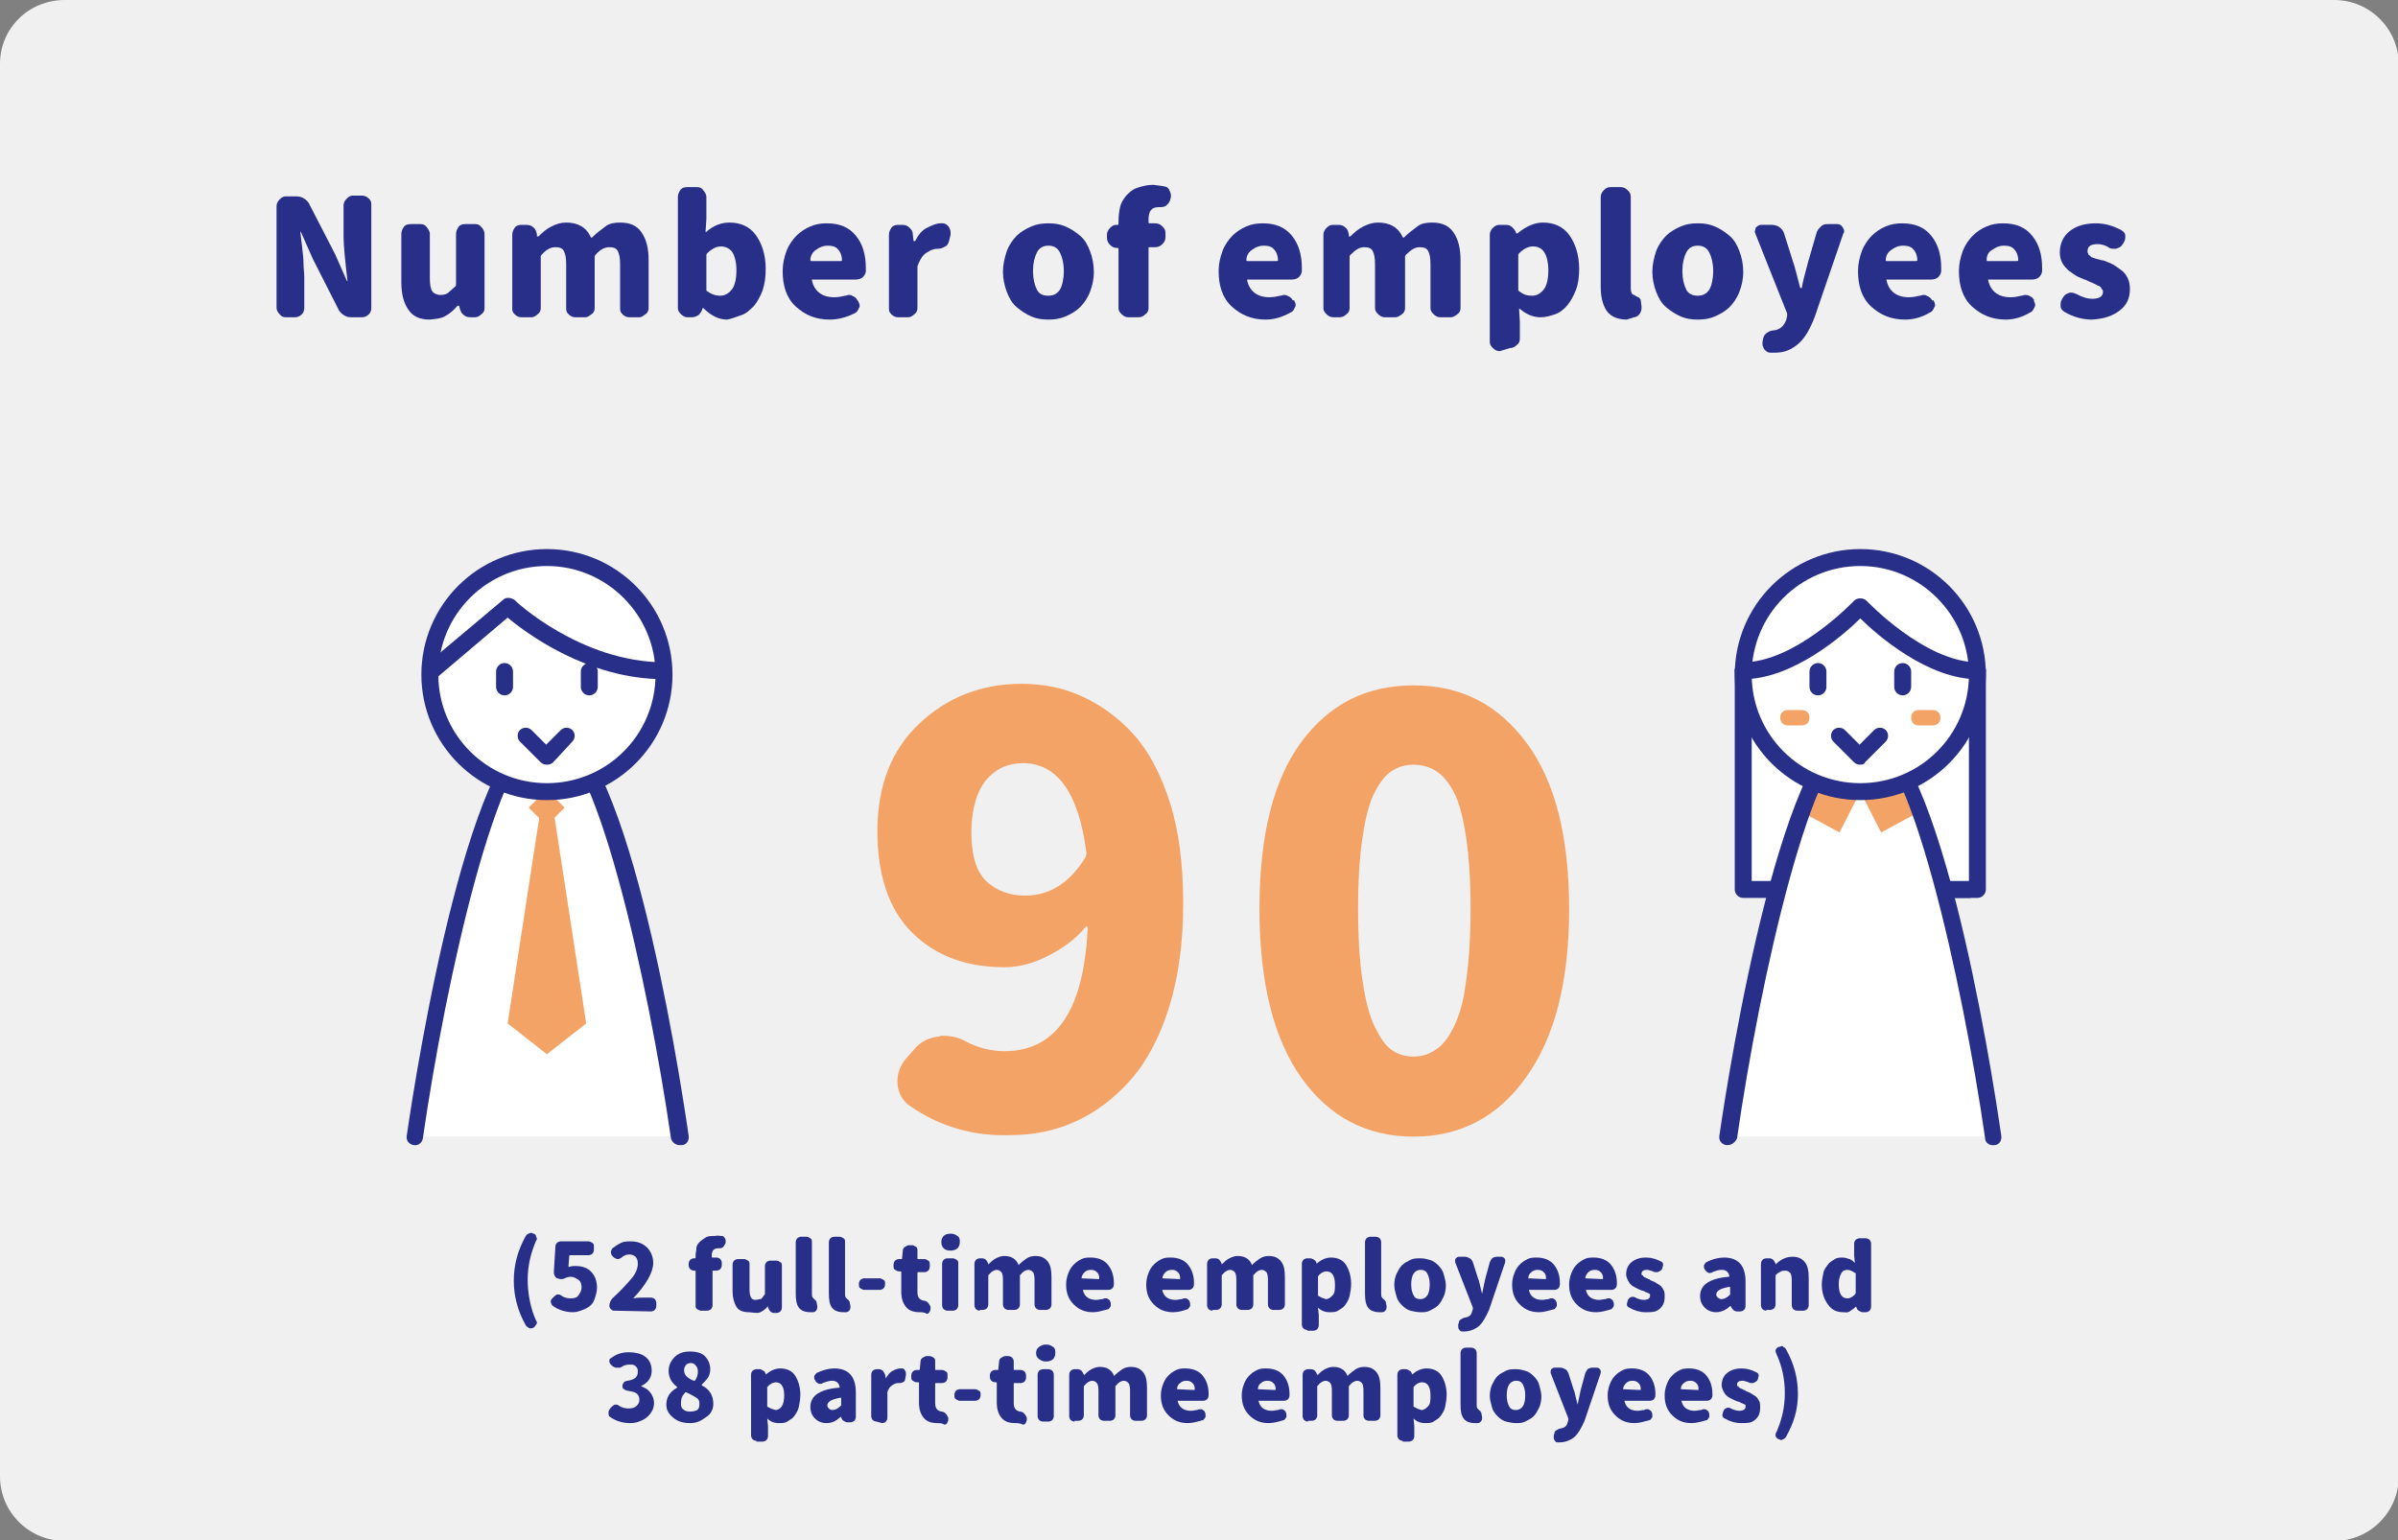 <?xml version="1.0" encoding="utf-8"?>
<!-- Generator: Adobe Illustrator 27.9.6, SVG Export Plug-In . SVG Version: 9.03 Build 54986)  -->
<svg version="1.1" id="RECRUIT" xmlns="http://www.w3.org/2000/svg" xmlns:xlink="http://www.w3.org/1999/xlink" x="0px" y="0px"
	 viewBox="0 0 311.3 200" style="enable-background:new 0 0 311.3 200;" xml:space="preserve">
<rect x="0" y="0" width="311.3" height="200" fill="#808080" stroke="none"/>
<style type="text/css">
	.st0{fill:#F0F0F0;}
	.st1{fill:#282F88;}
	.st2{fill:#F3A366;}
	.st3{fill:#FFFFFF;}
</style>
<g>
	<path class="st0" d="M8.4,0H303c4.6,0,8.4,3.7,8.4,8.4v183.3c0,4.6-3.7,8.4-8.4,8.4H8.4c-4.6,0-8.4-3.7-8.4-8.4V8.3
		C0,3.7,3.7,0,8.4,0z"/>
</g>
<g>
	<g>
		<path class="st1" d="M37.1,41.2c-0.3,0-0.6-0.1-0.8-0.4c-0.2-0.2-0.4-0.5-0.4-0.8V26.8c0-0.3,0.1-0.6,0.4-0.9s0.5-0.4,0.8-0.4h1.4
			c0.4,0,0.7,0.1,1,0.3s0.6,0.5,0.7,0.8l3.3,6.4l1.5,3.4c0,0,0,0.1,0.1,0.1s0,0,0-0.1c-0.3-2.6-0.5-4.5-0.5-5.7v-4
			c0-0.3,0.1-0.6,0.4-0.9s0.5-0.4,0.8-0.4h1.2c0.3,0,0.6,0.1,0.9,0.4s0.3,0.5,0.3,0.9V40c0,0.3-0.1,0.6-0.3,0.8s-0.5,0.4-0.9,0.4
			h-1.4c-0.4,0-0.7-0.1-1-0.3c-0.3-0.2-0.6-0.5-0.7-0.8l-3.3-6.5l-1.5-3.4c0,0,0-0.1-0.1-0.1c0,0,0,0,0,0.1c0,0.2,0.1,0.8,0.2,1.7
			c0.1,0.9,0.2,1.7,0.2,2.3s0.1,1.2,0.1,1.8v4c0,0.3-0.1,0.6-0.3,0.8s-0.5,0.4-0.9,0.4L37.1,41.2L37.1,41.2z"/>
	</g>
	<g>
		<path class="st1" d="M55.8,41.5c-1.3,0-2.2-0.4-2.8-1.3s-0.9-2-0.9-3.6v-6.2c0-0.3,0.1-0.6,0.3-0.9s0.5-0.4,0.9-0.4h1.3
			c0.3,0,0.6,0.1,0.8,0.4s0.4,0.5,0.4,0.9v5.7c0,0.8,0.1,1.4,0.3,1.7c0.2,0.3,0.6,0.5,1.1,0.5c0.4,0,0.8-0.1,1-0.3s0.6-0.5,0.9-0.8
			c0.1-0.1,0.1-0.2,0.1-0.3v-6.5c0-0.3,0.1-0.6,0.3-0.9s0.5-0.4,0.9-0.4h1.3c0.3,0,0.6,0.1,0.8,0.4c0.2,0.2,0.4,0.5,0.4,0.9V40
			c0,0.3-0.1,0.6-0.4,0.8c-0.2,0.2-0.5,0.4-0.8,0.4h-0.6c-0.4,0-0.7-0.1-0.9-0.3c-0.3-0.2-0.4-0.5-0.5-0.8l-0.1-0.4c0,0,0,0-0.1,0
			s0,0-0.1,0c-0.5,0.6-1.1,1.1-1.7,1.4S56.6,41.4,55.8,41.5L55.8,41.5z"/>
	</g>
	<g>
		<path class="st1" d="M67.7,41.2c-0.3,0-0.6-0.1-0.9-0.4s-0.3-0.5-0.3-0.8v-9.5c0-0.3,0.1-0.6,0.3-0.9s0.5-0.4,0.9-0.4h0.6
			c0.4,0,0.7,0.1,0.9,0.3c0.3,0.2,0.4,0.5,0.5,0.9l0,0.3c0,0,0,0,0.1,0s0.1,0,0.1,0c0.6-0.6,1.1-1,1.7-1.3s1.2-0.5,1.9-0.5
			c1.5,0,2.6,0.6,3.2,1.9c0.1,0.1,0.1,0.1,0.2,0c0.6-0.6,1.2-1,1.7-1.4s1.2-0.5,1.9-0.5c1.3,0,2.2,0.4,2.8,1.3s0.9,2,0.9,3.6V40
			c0,0.3-0.1,0.6-0.4,0.8s-0.5,0.4-0.8,0.4h-1.3c-0.3,0-0.6-0.1-0.9-0.4s-0.3-0.5-0.3-0.8v-5.7c0-0.8-0.1-1.3-0.3-1.7
			s-0.6-0.5-1.1-0.5c-0.6,0-1.2,0.3-1.8,1c-0.1,0.1-0.1,0.2-0.1,0.2V40c0,0.3-0.1,0.6-0.4,0.8s-0.5,0.4-0.8,0.4h-1.3
			c-0.3,0-0.6-0.1-0.9-0.4s-0.3-0.5-0.3-0.8v-5.7c0-0.8-0.1-1.3-0.3-1.7s-0.6-0.5-1.1-0.5c-0.6,0-1.2,0.3-1.8,1
			c-0.1,0.1-0.1,0.2-0.1,0.2V40c0,0.3-0.1,0.6-0.4,0.8c-0.2,0.2-0.5,0.4-0.8,0.4L67.7,41.2L67.7,41.2z"/>
	</g>
	<g>
		<path class="st1" d="M94.4,41.5c-1.1,0-2.1-0.5-3.1-1.5c0,0-0.1,0-0.1,0s0,0,0,0l0,0.1c-0.1,0.3-0.3,0.6-0.5,0.8
			c-0.3,0.2-0.6,0.3-0.9,0.3h-0.5c-0.3,0-0.6-0.1-0.9-0.4S88,40.3,88,40V25.6c0-0.3,0.1-0.6,0.3-0.9s0.5-0.4,0.9-0.4h1.3
			c0.3,0,0.6,0.1,0.8,0.4s0.4,0.5,0.4,0.9v2.8L91.6,30c0,0,0,0,0,0.1s0.1,0,0.1,0c0.9-0.8,1.9-1.2,3-1.2c1.4,0,2.6,0.5,3.4,1.6
			s1.3,2.6,1.3,4.4c0,1-0.1,1.9-0.4,2.8c-0.3,0.8-0.7,1.5-1.1,2c-0.5,0.5-1,1-1.6,1.2S95,41.4,94.4,41.5L94.4,41.5z M93.5,38.4
			c0.6,0,1.1-0.3,1.5-0.8s0.6-1.4,0.6-2.5c0-1-0.2-1.8-0.5-2.3S94.2,32,93.6,32c-0.6,0-1.2,0.3-1.8,0.9c-0.1,0.1-0.1,0.2-0.1,0.3
			v4.4c0,0.1,0,0.2,0.1,0.2C92.3,38.2,92.9,38.4,93.5,38.4z"/>
	</g>
	<g>
		<path class="st1" d="M107.7,41.5c-1.8,0-3.2-0.6-4.4-1.7s-1.7-2.7-1.7-4.6c0-0.9,0.2-1.8,0.5-2.6c0.3-0.8,0.8-1.5,1.3-2
			s1.1-0.9,1.8-1.2c0.7-0.3,1.4-0.4,2.1-0.4c1.7,0,2.9,0.5,3.8,1.6s1.3,2.5,1.3,4.2v0.4c0,0.3-0.2,0.6-0.4,0.8s-0.6,0.3-0.9,0.3
			h-5.6c0,0-0.1,0-0.1,0s0,0.1,0,0.1c0.3,1.4,1.3,2.2,2.9,2.2c0.5,0,1-0.1,1.4-0.2c0.2,0,0.3-0.1,0.5-0.1c0.2,0,0.3,0,0.4,0.1
			c0.3,0.1,0.6,0.3,0.7,0.6l0.1,0.1c0.1,0.2,0.2,0.4,0.2,0.6c0,0.1,0,0.2-0.1,0.3c-0.1,0.3-0.3,0.6-0.6,0.7
			C109.9,41.2,108.8,41.5,107.7,41.5L107.7,41.5z M105.2,33.8c0,0.1,0.1,0.1,0.1,0.1h3.8c0.1,0,0.2,0,0.2-0.1v0
			c0-0.6-0.2-1.1-0.5-1.4c-0.3-0.4-0.8-0.5-1.4-0.5c-0.5,0-1,0.2-1.4,0.5C105.5,32.7,105.2,33.2,105.2,33.8L105.2,33.8z"/>
	</g>
	<g>
		<path class="st1" d="M116.6,41.2c-0.3,0-0.6-0.1-0.9-0.4s-0.3-0.5-0.3-0.8v-9.5c0-0.3,0.1-0.6,0.3-0.9s0.5-0.4,0.9-0.4h0.6
			c0.3,0,0.6,0.1,0.9,0.4s0.4,0.5,0.4,0.9l0.1,0.8c0,0,0,0,0.1,0s0.1,0,0.1,0c0.4-0.8,0.9-1.4,1.5-1.7s1.2-0.6,1.8-0.6h0.3
			c0.3,0,0.6,0.2,0.8,0.5c0.1,0.2,0.2,0.4,0.2,0.7c0,0.1,0,0.2,0,0.3l-0.2,0.8c-0.1,0.3-0.2,0.6-0.5,0.7c-0.3,0.2-0.6,0.3-0.9,0.3
			h-0.1c-0.5,0-0.9,0.2-1.4,0.5s-0.8,0.8-1.1,1.5c0,0.1-0.1,0.2-0.1,0.3V40c0,0.3-0.1,0.6-0.4,0.8c-0.2,0.2-0.5,0.4-0.8,0.4
			L116.6,41.2L116.6,41.2z"/>
	</g>
	<g>
		<path class="st1" d="M136.1,41.5c-0.8,0-1.5-0.1-2.2-0.4c-0.7-0.3-1.3-0.7-1.9-1.2s-1-1.2-1.3-2s-0.5-1.7-0.5-2.6s0.2-1.8,0.5-2.7
			c0.3-0.8,0.8-1.5,1.3-2s1.2-0.9,1.9-1.2c0.7-0.3,1.4-0.4,2.2-0.4s1.5,0.1,2.2,0.4s1.3,0.7,1.9,1.2s1,1.2,1.3,2
			c0.3,0.8,0.5,1.7,0.5,2.7s-0.2,1.8-0.5,2.6c-0.3,0.8-0.8,1.5-1.3,2s-1.2,0.9-1.9,1.2S136.9,41.5,136.1,41.5z M136.1,38.4
			c0.7,0,1.2-0.3,1.5-0.8s0.5-1.4,0.5-2.4s-0.2-1.8-0.5-2.4s-0.8-0.9-1.5-0.9s-1.2,0.3-1.5,0.9s-0.5,1.4-0.5,2.4s0.2,1.8,0.5,2.4
			S135.4,38.4,136.1,38.4z"/>
	</g>
	<g>
		<path class="st1" d="M151.1,24.2c0.3,0,0.6,0.2,0.7,0.5c0.1,0.2,0.2,0.4,0.2,0.6c0,0.1,0,0.2,0,0.3l-0.1,0.4
			c-0.1,0.3-0.3,0.5-0.5,0.7c-0.3,0.2-0.6,0.2-0.9,0.2h-0.1c-0.9,0-1.3,0.5-1.3,1.6v0.4c0,0.1,0.1,0.1,0.1,0.1h0.8
			c0.3,0,0.6,0.1,0.9,0.4s0.4,0.5,0.4,0.9v0.5c0,0.3-0.1,0.6-0.4,0.9c-0.2,0.2-0.5,0.4-0.9,0.4h-0.8c-0.1,0-0.1,0-0.1,0.1V40
			c0,0.3-0.1,0.6-0.4,0.8c-0.2,0.2-0.5,0.4-0.9,0.4h-1.3c-0.3,0-0.6-0.1-0.9-0.4s-0.4-0.5-0.4-0.8v-7.7c0-0.1-0.1-0.1-0.1-0.1H145
			c-0.3,0-0.6-0.1-0.9-0.4c-0.2-0.2-0.4-0.5-0.4-0.9v-0.4c0-0.3,0.1-0.6,0.4-0.9s0.5-0.4,0.8-0.4l0.2,0c0.1,0,0.1-0.1,0.1-0.2v-0.3
			c0-0.7,0.1-1.3,0.2-1.8s0.4-1,0.8-1.5c0.4-0.4,0.8-0.8,1.4-1c0.6-0.2,1.3-0.4,2.1-0.4C150.3,24.1,150.7,24.1,151.1,24.2
			L151.1,24.2z"/>
	</g>
	<g>
		<path class="st1" d="M164.3,41.5c-1.8,0-3.2-0.6-4.4-1.7s-1.7-2.7-1.7-4.6c0-0.9,0.2-1.8,0.5-2.6c0.3-0.8,0.8-1.5,1.3-2
			s1.1-0.9,1.8-1.2c0.7-0.3,1.4-0.4,2.1-0.4c1.7,0,2.9,0.5,3.8,1.6s1.3,2.5,1.3,4.2v0.4c0,0.3-0.2,0.6-0.4,0.8s-0.6,0.3-0.9,0.3H162
			c0,0-0.1,0-0.1,0s0,0.1,0,0.1c0.3,1.4,1.3,2.2,2.9,2.2c0.5,0,1-0.1,1.4-0.2c0.2,0,0.3-0.1,0.5-0.1c0.1,0,0.3,0,0.4,0.1
			c0.3,0.1,0.6,0.3,0.7,0.6L168,39c0.1,0.2,0.2,0.4,0.2,0.6c0,0.1,0,0.2-0.1,0.3c-0.1,0.3-0.3,0.6-0.6,0.7
			C166.4,41.2,165.4,41.5,164.3,41.5L164.3,41.5z M161.8,33.8c0,0.1,0.1,0.1,0.1,0.1h3.8c0.1,0,0.2,0,0.2-0.1v0
			c0-0.6-0.2-1.1-0.5-1.4c-0.3-0.4-0.8-0.5-1.4-0.5c-0.5,0-1,0.2-1.4,0.5C162.1,32.7,161.8,33.2,161.8,33.8L161.8,33.8z"/>
	</g>
	<g>
		<path class="st1" d="M173.1,41.2c-0.3,0-0.6-0.1-0.9-0.4s-0.4-0.5-0.4-0.8v-9.5c0-0.3,0.1-0.6,0.4-0.9s0.5-0.4,0.9-0.4h0.6
			c0.4,0,0.7,0.1,0.9,0.3c0.3,0.2,0.4,0.5,0.5,0.9l0,0.3c0,0,0,0,0.1,0s0.1,0,0.1,0c0.6-0.6,1.1-1,1.7-1.3s1.2-0.5,1.9-0.5
			c1.5,0,2.6,0.6,3.2,1.9c0.1,0.1,0.1,0.1,0.2,0c0.6-0.6,1.2-1,1.7-1.4s1.2-0.5,1.9-0.5c1.3,0,2.2,0.4,2.8,1.3s0.9,2,0.9,3.6V40
			c0,0.3-0.1,0.6-0.4,0.8s-0.5,0.4-0.9,0.4h-1.3c-0.3,0-0.6-0.1-0.9-0.4s-0.4-0.5-0.4-0.8v-5.7c0-0.8-0.1-1.3-0.3-1.7
			s-0.6-0.5-1.1-0.5c-0.6,0-1.1,0.3-1.8,1c-0.1,0.1-0.1,0.2-0.1,0.2V40c0,0.3-0.1,0.6-0.4,0.8s-0.5,0.4-0.9,0.4h-1.3
			c-0.3,0-0.6-0.1-0.9-0.4s-0.4-0.5-0.4-0.8v-5.7c0-0.8-0.1-1.3-0.3-1.7s-0.6-0.5-1.1-0.5c-0.6,0-1.1,0.3-1.8,1
			c-0.1,0.1-0.1,0.2-0.1,0.2V40c0,0.3-0.1,0.6-0.4,0.8c-0.2,0.2-0.5,0.4-0.9,0.4L173.1,41.2L173.1,41.2z"/>
	</g>
	<g>
		<path class="st1" d="M194.7,45.6c-0.3,0-0.6-0.1-0.9-0.4s-0.4-0.5-0.4-0.8V30.5c0-0.3,0.1-0.6,0.4-0.9s0.5-0.4,0.9-0.4h0.8
			c0.3,0,0.6,0.1,0.8,0.3s0.4,0.4,0.5,0.7l0,0.1c0,0,0,0,0.1,0s0.1,0,0.1,0c1.1-0.9,2.2-1.4,3.3-1.4c1.4,0,2.6,0.5,3.4,1.6
			s1.3,2.6,1.3,4.4c0,1-0.1,1.9-0.4,2.7s-0.7,1.5-1.1,2s-1,1-1.6,1.2s-1.2,0.4-1.9,0.4c-1,0-1.9-0.4-2.7-1.1c0,0,0,0-0.1,0s0,0,0,0
			l0.1,1.7v2.2c0,0.3-0.1,0.6-0.4,0.8c-0.2,0.2-0.5,0.4-0.9,0.4L194.7,45.6L194.7,45.6z M198.9,38.4c0.6,0,1.1-0.3,1.5-0.8
			s0.6-1.4,0.6-2.5c0-1-0.2-1.8-0.5-2.3s-0.8-0.8-1.5-0.8c-0.6,0-1.2,0.3-1.8,0.9c-0.1,0.1-0.1,0.2-0.1,0.3v4.4c0,0.1,0,0.2,0.1,0.2
			C197.8,38.3,198.3,38.4,198.9,38.4L198.9,38.4z"/>
	</g>
	<g>
		<path class="st1" d="M211.2,41.5c-1.2,0-2.1-0.4-2.6-1.1s-0.8-1.8-0.8-3.1V25.6c0-0.3,0.1-0.6,0.4-0.9s0.5-0.4,0.9-0.4h1.3
			c0.3,0,0.6,0.1,0.9,0.4s0.4,0.5,0.4,0.9v11.8c0,0.5,0.1,0.8,0.4,0.9c0,0,0.1,0,0.2,0.1s0.2,0.1,0.2,0.1s0.1,0.1,0.2,0.1
			s0.1,0.1,0.2,0.2s0.1,0.1,0.1,0.2l0.1,0.8c0,0.1,0,0.2,0,0.2c0,0.3-0.1,0.5-0.2,0.7c-0.2,0.3-0.5,0.5-0.8,0.5
			C211.6,41.4,211.4,41.4,211.2,41.5L211.2,41.5z"/>
	</g>
	<g>
		<path class="st1" d="M220.4,41.5c-0.8,0-1.5-0.1-2.2-0.4c-0.7-0.3-1.3-0.7-1.9-1.2s-1-1.2-1.3-2s-0.5-1.7-0.5-2.6s0.2-1.8,0.5-2.7
			c0.3-0.8,0.8-1.5,1.3-2s1.2-0.9,1.9-1.2c0.7-0.3,1.4-0.4,2.2-0.4s1.5,0.1,2.2,0.4s1.3,0.7,1.9,1.2s1,1.2,1.3,2
			c0.3,0.8,0.5,1.7,0.5,2.7s-0.2,1.8-0.5,2.6c-0.3,0.8-0.8,1.5-1.3,2s-1.2,0.9-1.9,1.2S221.2,41.5,220.4,41.5z M220.4,38.4
			c0.7,0,1.2-0.3,1.5-0.8s0.5-1.4,0.5-2.4s-0.2-1.8-0.5-2.4s-0.8-0.9-1.5-0.9s-1.2,0.3-1.5,0.9s-0.5,1.4-0.5,2.4s0.2,1.8,0.5,2.4
			S219.8,38.4,220.4,38.4z"/>
	</g>
	<g>
		<path class="st1" d="M230.4,45.8c-0.2,0-0.4,0-0.6,0c-0.3,0-0.6-0.2-0.8-0.5c-0.1-0.2-0.2-0.4-0.2-0.6c0-0.1,0-0.2,0-0.3l0.1-0.5
			c0.1-0.3,0.2-0.5,0.5-0.7s0.6-0.3,0.9-0.3c0.8-0.1,1.3-0.6,1.6-1.4l0.1-0.5c0-0.1,0-0.2,0-0.3l-4.1-10.3c0-0.1-0.1-0.2-0.1-0.3
			c0-0.1,0.1-0.3,0.1-0.5c0.2-0.2,0.4-0.4,0.7-0.4h1.4c0.4,0,0.7,0.1,1,0.3s0.5,0.5,0.6,0.8l1.2,3.8c0.1,0.2,0.4,1.4,0.9,3.3
			c0,0,0,0,0.1,0c0,0,0.1,0,0.1,0c0.1-0.7,0.4-1.8,0.8-3.3l1.1-3.8c0.1-0.4,0.3-0.6,0.6-0.9s0.6-0.3,1-0.3h1.1
			c0.3,0,0.5,0.1,0.7,0.4c0.1,0.2,0.2,0.3,0.2,0.5c0,0.1,0,0.2-0.1,0.3l-3.7,10.8c-0.6,1.6-1.3,2.8-2.1,3.5S231.8,45.8,230.4,45.8
			L230.4,45.8z"/>
	</g>
	<g>
		<path class="st1" d="M247.3,41.5c-1.8,0-3.2-0.6-4.4-1.7s-1.7-2.7-1.7-4.6c0-0.9,0.2-1.8,0.5-2.6c0.3-0.8,0.8-1.5,1.3-2
			s1.1-0.9,1.8-1.2c0.7-0.3,1.4-0.4,2.1-0.4c1.7,0,2.9,0.5,3.8,1.6s1.3,2.5,1.3,4.2v0.4c0,0.3-0.2,0.6-0.4,0.8s-0.6,0.3-0.9,0.3H245
			c0,0-0.1,0-0.1,0s0,0.1,0,0.1c0.3,1.4,1.3,2.2,2.9,2.2c0.5,0,1-0.1,1.4-0.2c0.2,0,0.3-0.1,0.5-0.1c0.1,0,0.3,0,0.4,0.1
			c0.3,0.1,0.6,0.3,0.7,0.6L251,39c0.1,0.2,0.2,0.4,0.2,0.6c0,0.1,0,0.2-0.1,0.3c-0.1,0.3-0.3,0.6-0.6,0.7
			C249.5,41.2,248.4,41.5,247.3,41.5L247.3,41.5z M244.8,33.8c0,0.1,0.1,0.1,0.1,0.1h3.8c0.1,0,0.2,0,0.2-0.1v0
			c0-0.6-0.2-1.1-0.5-1.4c-0.3-0.4-0.8-0.5-1.4-0.5c-0.5,0-1,0.2-1.4,0.5C245.1,32.7,244.8,33.2,244.8,33.8L244.8,33.8z"/>
	</g>
	<g>
		<path class="st1" d="M260.4,41.5c-1.8,0-3.2-0.6-4.4-1.7s-1.7-2.7-1.7-4.6c0-0.9,0.2-1.8,0.5-2.6c0.3-0.8,0.8-1.5,1.3-2
			s1.1-0.9,1.8-1.2c0.7-0.3,1.4-0.4,2.1-0.4c1.7,0,2.9,0.5,3.8,1.6s1.3,2.5,1.3,4.2v0.4c0,0.3-0.2,0.6-0.4,0.8s-0.6,0.3-0.9,0.3
			h-5.6c0,0-0.1,0-0.1,0s0,0.1,0,0.1c0.3,1.4,1.3,2.2,2.9,2.2c0.5,0,1-0.1,1.4-0.2c0.2,0,0.3-0.1,0.5-0.1c0.1,0,0.3,0,0.5,0.1
			c0.3,0.1,0.5,0.3,0.7,0.6L264,39c0.1,0.2,0.2,0.4,0.2,0.6c0,0.1,0,0.2-0.1,0.3c-0.1,0.3-0.3,0.6-0.6,0.7
			C262.5,41.2,261.4,41.5,260.4,41.5L260.4,41.5z M257.9,33.8c0,0.1,0,0.1,0.1,0.1h3.8c0.1,0,0.2,0,0.2-0.1v0c0-0.6-0.2-1.1-0.5-1.4
			c-0.3-0.4-0.8-0.5-1.4-0.5c-0.5,0-1,0.2-1.4,0.5C258.1,32.7,257.9,33.2,257.9,33.8L257.9,33.8z"/>
	</g>
	<g>
		<path class="st1" d="M271.6,41.5c-1.2,0-2.4-0.3-3.6-1c-0.3-0.2-0.5-0.4-0.5-0.8c0-0.1,0-0.1,0-0.2c0-0.3,0.1-0.5,0.2-0.7l0.2-0.3
			c0.2-0.3,0.5-0.4,0.8-0.5c0.1,0,0.2,0,0.2,0c0.2,0,0.5,0.1,0.7,0.2c0.7,0.4,1.4,0.6,2,0.6c0.9,0,1.4-0.3,1.4-0.9
			c0-0.1,0-0.2-0.1-0.3s-0.1-0.2-0.2-0.3c-0.1-0.1-0.2-0.2-0.3-0.2s-0.2-0.1-0.4-0.2s-0.3-0.1-0.4-0.2c-0.1,0-0.3-0.1-0.5-0.2
			c-0.2-0.1-0.4-0.2-0.5-0.2c-0.4-0.2-0.8-0.3-1.1-0.5s-0.6-0.4-1-0.7c-0.3-0.3-0.6-0.6-0.8-1c-0.2-0.4-0.3-0.8-0.3-1.3
			c0-1.1,0.4-2.1,1.3-2.8s2-1,3.4-1c1.1,0,2.2,0.3,3.3,0.9c0.3,0.2,0.5,0.4,0.5,0.7c0,0.1,0,0.1,0,0.2c0,0.3-0.1,0.5-0.2,0.7
			l-0.2,0.3c-0.2,0.3-0.5,0.4-0.8,0.5c-0.1,0-0.2,0-0.3,0c-0.2,0-0.5,0-0.7-0.2c-0.5-0.3-1-0.4-1.4-0.4c-0.9,0-1.3,0.3-1.3,0.9
			c0,0.1,0,0.2,0,0.2s0.1,0.1,0.1,0.2s0.1,0.1,0.2,0.2s0.1,0.1,0.2,0.2c0.1,0,0.2,0.1,0.3,0.1s0.2,0.1,0.3,0.1
			c0.1,0,0.3,0.1,0.4,0.1s0.2,0.1,0.4,0.1s0.3,0.1,0.4,0.1c0.4,0.2,0.8,0.3,1.1,0.5s0.6,0.4,1,0.7s0.6,0.6,0.8,1
			c0.2,0.4,0.3,0.9,0.3,1.4c0,1.2-0.4,2.1-1.3,2.8S273.2,41.4,271.6,41.5L271.6,41.5z"/>
	</g>
</g>
<g>
	<g>
		<path class="st2" d="M118.1,143.6c-1-0.7-1.6-1.8-1.6-3.2c0-1.1,0.4-2.1,1.1-2.9l1.3-1.5c0.8-0.8,1.8-1.3,3-1.4
			c0.2-0.1,0.3-0.1,0.5-0.1c1,0,2,0.2,2.9,0.7c1.7,0.9,3.4,1.3,5.1,1.3c6.7,0,10.3-5.3,10.8-16c0-0.1,0-0.2-0.1-0.2
			c-0.1,0-0.1,0-0.2,0.1c-1.3,1.6-3,2.8-5,3.8s-3.8,1.4-5.5,1.4c-5,0-9-1.5-12-4.5c-3-3-4.5-7.4-4.5-13.2s1.8-10.5,5.4-13.9
			s8-5.2,13.3-5.2c2.8,0,5.4,0.5,7.8,1.6s4.7,2.7,6.7,4.9c2,2.2,3.6,5.2,4.8,9c1.2,3.8,1.7,8.2,1.7,13.1s-0.6,9.4-1.8,13.3
			c-1.2,3.9-2.9,7.1-5,9.5c-2.1,2.4-4.5,4.2-7.1,5.4c-2.6,1.2-5.5,1.8-8.4,1.8C126.4,147.6,122,146.3,118.1,143.6L118.1,143.6z
			 M133.1,116.3c3.1,0,5.7-1.6,7.7-4.8c0.2-0.3,0.3-0.6,0.2-1c-1-7.6-3.8-11.4-8.2-11.4c-1.9,0-3.5,0.7-4.8,2.2
			c-1.2,1.5-1.9,3.8-1.9,6.8c0,2.9,0.6,5,1.9,6.3C129.4,115.7,131.1,116.3,133.1,116.3L133.1,116.3z"/>
	</g>
	<g>
		<path class="st2" d="M198.1,139.9c-3.6,5.1-8.5,7.7-14.6,7.7s-11-2.6-14.6-7.7s-5.4-12.4-5.4-21.9s1.8-16.7,5.4-21.6
			c3.6-4.9,8.4-7.4,14.6-7.4s11,2.5,14.7,7.5s5.5,12.2,5.5,21.6S201.8,134.8,198.1,139.9L198.1,139.9z M180.6,136.3
			c0.8,0.6,1.8,0.9,2.9,0.9s2-0.3,2.9-0.9s1.6-1.5,2.3-2.9s1.3-3.3,1.6-5.9c0.4-2.6,0.6-5.7,0.6-9.5s-0.2-6.8-0.6-9.4
			c-0.4-2.6-0.9-4.5-1.6-5.8c-0.7-1.3-1.5-2.2-2.3-2.7s-1.8-0.8-2.9-0.8s-2,0.3-2.8,0.8c-0.8,0.5-1.5,1.4-2.2,2.7
			c-0.7,1.3-1.2,3.2-1.6,5.8c-0.4,2.6-0.6,5.7-0.6,9.4s0.2,6.9,0.6,9.5c0.4,2.6,0.9,4.5,1.6,5.9S179.8,135.7,180.6,136.3
			L180.6,136.3z"/>
	</g>
</g>
<g>
	<g>
		<path class="st3" d="M71,94.6c-9.5,0-17.2,53-17.2,53h34.5C88.2,147.6,80.5,94.6,71,94.6L71,94.6z"/>
	</g>
	<g>
		<path class="st1" d="M88.2,148.7c-0.5,0-1-0.4-1.1-0.9c-2.9-20.1-9.9-52.1-16.1-52.1c-6.2,0-13.2,31.9-16.1,52.1
			c-0.1,0.6-0.6,1-1.2,0.9c-0.6-0.1-1-0.6-0.9-1.2c1.3-9,8.4-53.9,18.3-53.9c10,0,17,44.9,18.3,53.9c0.1,0.6-0.3,1.2-0.9,1.2
			C88.3,148.7,88.3,148.7,88.2,148.7z"/>
	</g>
	<g>
		<polyline class="st2" points="72,106.2 76.1,132.9 71,136.9 65.9,132.9 70,106.2 		"/>
	</g>
	<g>
		
			<rect x="69.3" y="103.2" transform="matrix(0.707 -0.707 0.707 0.707 -53.326 80.907)" class="st2" width="3.3" height="3.3"/>
	</g>
	<g>
		<circle class="st3" cx="71" cy="87.6" r="15.2"/>
		<path class="st1" d="M71,103.9c-9,0-16.3-7.3-16.3-16.3c0-9,7.3-16.3,16.3-16.3c9,0,16.3,7.3,16.3,16.3
			C87.3,96.6,80,103.9,71,103.9z M71,73.5c-7.8,0-14.1,6.3-14.1,14.1c0,7.8,6.3,14.1,14.1,14.1c7.8,0,14.1-6.3,14.1-14.1
			C85.1,79.9,78.8,73.5,71,73.5z"/>
	</g>
	<g>
		<path class="st1" d="M71,99.3c-0.3,0-0.6-0.1-0.8-0.3l-2.7-2.7c-0.4-0.4-0.4-1.1,0-1.5s1.1-0.4,1.5,0l1.9,1.9l1.9-1.9
			c0.4-0.4,1.1-0.4,1.5,0s0.4,1.1,0,1.5L71.8,99C71.6,99.2,71.3,99.3,71,99.3z"/>
	</g>
	<g>
		<path class="st3" d="M56,87.1l10-8.4c0,0,8.9,8.4,20.2,8.4"/>
		<path class="st1" d="M86.2,88.2c-9.9,0-17.9-6-20.3-8L56.7,88l-1.4-1.7l10-8.4c0.4-0.4,1-0.3,1.5,0C66.8,78,75.4,86,86.2,86V88.2z
			"/>
	</g>
	<g>
		<g>
			<path class="st1" d="M65.5,90.3c-0.6,0-1.1-0.5-1.1-1.1v-2c0-0.6,0.5-1.1,1.1-1.1s1.1,0.5,1.1,1.1v2
				C66.6,89.8,66.1,90.3,65.5,90.3z"/>
		</g>
		<g>
			<path class="st1" d="M76.5,90.3c-0.6,0-1.1-0.5-1.1-1.1v-2c0-0.6,0.5-1.1,1.1-1.1s1.1,0.5,1.1,1.1v2
				C77.6,89.8,77.1,90.3,76.5,90.3z"/>
		</g>
	</g>
</g>
<g>
	<g>
		<polyline class="st3" points="226.3,87.1 226.3,115.5 255.6,115.5 		"/>
		<path class="st1" d="M255.6,116.6h-29.3c-0.6,0-1.1-0.5-1.1-1.1V87.1c0-0.6,0.5-1.1,1.1-1.1s1.1,0.5,1.1,1.1v27.3h28.2
			c0.6,0,1.1,0.5,1.1,1.1S256.2,116.6,255.6,116.6z"/>
	</g>
	<g>
		<polyline class="st3" points="256.7,87.1 256.7,115.5 230.1,115.5 		"/>
		<path class="st1" d="M256.7,116.6h-26.7c-0.6,0-1.1-0.5-1.1-1.1s0.5-1.1,1.1-1.1h25.6V87.1c0-0.6,0.5-1.1,1.1-1.1s1.1,0.5,1.1,1.1
			v28.4C257.8,116.1,257.3,116.6,256.7,116.6z"/>
	</g>
	<g>
		<path class="st3" d="M241.5,94.6c-9.5,0-17.2,53-17.2,53h34.5C258.8,147.6,251,94.6,241.5,94.6L241.5,94.6z"/>
	</g>
	<g>
		<polygon class="st2" points="241.5,102.8 238.8,108.1 233.8,105.4 235.2,101.3 		"/>
	</g>
	<g>
		<polygon class="st2" points="241.5,102.8 244.2,108.1 249.2,105.4 247.8,101.3 		"/>
	</g>
	<g>
		<path class="st1" d="M224.3,148.7c-0.1,0-0.1,0-0.2,0c-0.6-0.1-1-0.6-0.9-1.2c1.3-9,8.4-53.9,18.3-53.9c10,0,17,44.9,18.3,53.9
			c0.1,0.6-0.3,1.2-0.9,1.2c-0.6,0.1-1.2-0.3-1.2-0.9c-2.9-20.1-9.9-52.1-16.1-52.1c-6.2,0-13.2,31.9-16.1,52.1
			C225.3,148.3,224.8,148.7,224.3,148.7z"/>
	</g>
	<g>
		<circle class="st3" cx="241.5" cy="87.6" r="15.2"/>
		<path class="st1" d="M241.5,103.9c-9,0-16.3-7.3-16.3-16.3c0-9,7.3-16.3,16.3-16.3c9,0,16.3,7.3,16.3,16.3
			C257.8,96.6,250.5,103.9,241.5,103.9z M241.5,73.5c-7.8,0-14.1,6.3-14.1,14.1c0,7.8,6.3,14.1,14.1,14.1s14.1-6.3,14.1-14.1
			C255.6,79.9,249.3,73.5,241.5,73.5z"/>
	</g>
	<g>
		<path class="st1" d="M241.5,99.3c-0.3,0-0.6-0.1-0.8-0.3l-2.7-2.7c-0.4-0.4-0.4-1.1,0-1.5s1.1-0.4,1.5,0l1.9,1.9l1.9-1.9
			c0.4-0.4,1.1-0.4,1.5,0c0.4,0.4,0.4,1.1,0,1.5l-2.7,2.7C242.1,99.2,241.8,99.3,241.5,99.3z"/>
	</g>
	<g>
		<g>
			<path class="st1" d="M236,90.3c-0.6,0-1.1-0.5-1.1-1.1v-2c0-0.6,0.5-1.1,1.1-1.1s1.1,0.5,1.1,1.1v2
				C237.1,89.8,236.6,90.3,236,90.3z"/>
		</g>
		<g>
			<path class="st1" d="M247,90.3c-0.6,0-1.1-0.5-1.1-1.1v-2c0-0.6,0.5-1.1,1.1-1.1s1.1,0.5,1.1,1.1v2
				C248.1,89.8,247.6,90.3,247,90.3z"/>
		</g>
	</g>
	<g>
		<path class="st1" d="M256.7,88.2c-6.4,0-13-5.7-15.2-7.9c-2.2,2.2-8.8,7.9-15.2,7.9c-0.6,0-1.1-0.5-1.1-1.1s0.5-1.1,1.1-1.1
			c6.8,0,14.3-7.9,14.4-8c0.2-0.2,0.5-0.3,0.8-0.3l0,0c0.3,0,0.6,0.1,0.8,0.3c0.1,0.1,7.6,8,14.4,8c0.6,0,1.1,0.5,1.1,1.1
			S257.3,88.2,256.7,88.2z"/>
	</g>
	<g>
		<g>
			<path class="st2" d="M233.9,94.2h-1.8c-0.6,0-1-0.4-1-1s0.4-1,1-1h1.8c0.6,0,1,0.4,1,1S234.5,94.2,233.9,94.2z"/>
		</g>
		<g>
			<path class="st2" d="M250.9,94.2h-1.8c-0.6,0-1-0.4-1-1s0.4-1,1-1h1.8c0.6,0,1,0.4,1,1S251.5,94.2,250.9,94.2z"/>
		</g>
	</g>
</g>
<g>
	<g>
		<path class="st1" d="M69.6,171.5c0.1,0.1,0.1,0.2,0.1,0.3c0,0.1,0,0.1-0.1,0.2c-0.1,0.2-0.2,0.3-0.3,0.4l-0.1,0
			c-0.1,0.1-0.2,0.1-0.3,0.1c-0.1,0-0.2,0-0.3-0.1c-0.2-0.1-0.3-0.2-0.4-0.4c-1-1.8-1.5-3.7-1.5-5.7s0.5-3.9,1.5-5.7
			c0.1-0.2,0.2-0.3,0.4-0.4c0.1,0,0.2-0.1,0.3-0.1c0.1,0,0.2,0,0.3,0.1l0.1,0c0.2,0.1,0.3,0.2,0.3,0.4c0,0.1,0.1,0.1,0.1,0.2
			c0,0.1,0,0.2-0.1,0.3c-0.7,1.6-1.1,3.3-1.1,5.1S68.9,170,69.6,171.5L69.6,171.5z"/>
	</g>
	<g>
		<path class="st1" d="M74.4,170.4c-1,0-1.9-0.3-2.6-0.8c-0.2-0.1-0.2-0.3-0.3-0.5c0,0,0-0.1,0-0.1c0-0.2,0.1-0.3,0.2-0.4l0.2-0.2
			c0.1-0.1,0.2-0.2,0.4-0.3h0.1c0.2,0,0.3,0,0.4,0.1c0.4,0.3,0.8,0.4,1.3,0.4s0.8-0.1,1-0.4s0.4-0.6,0.4-1s-0.1-0.8-0.4-1
			s-0.6-0.4-1-0.4c-0.3,0-0.6,0.1-0.8,0.2c-0.2,0.1-0.3,0.1-0.5,0.1c-0.2,0-0.3-0.1-0.5-0.1c-0.3-0.2-0.4-0.5-0.4-0.8v-0.1l0.2-3.2
			c0-0.2,0.1-0.4,0.2-0.5s0.3-0.2,0.5-0.2h3.6c0.2,0,0.3,0.1,0.5,0.2s0.2,0.3,0.2,0.5v0.4c0,0.2-0.1,0.4-0.2,0.5s-0.3,0.2-0.5,0.2
			h-2.4c-0.1,0-0.1,0-0.1,0.1l-0.1,1.3c0,0,0,0,0,0.1s0,0,0.1,0c0.3-0.1,0.6-0.1,0.8-0.1c0.8,0,1.5,0.2,2,0.7s0.8,1.2,0.8,2.1
			c0,0.6-0.2,1.2-0.4,1.7s-0.7,0.9-1.2,1.1S74.9,170.4,74.4,170.4L74.4,170.4z"/>
	</g>
	<g>
		<path class="st1" d="M79.7,170.2c-0.2,0-0.3-0.1-0.4-0.2s-0.2-0.3-0.2-0.4c0-0.4,0.2-0.8,0.4-1c1.1-1,1.9-1.9,2.5-2.6
			s0.8-1.4,0.8-1.9c0-0.4-0.1-0.7-0.3-0.9s-0.5-0.3-0.8-0.3c-0.3,0-0.7,0.1-1,0.4c-0.2,0.1-0.3,0.2-0.5,0.2s-0.3-0.1-0.5-0.2
			l-0.2-0.2c-0.1-0.1-0.2-0.3-0.2-0.5s0.1-0.3,0.2-0.5c0.4-0.3,0.7-0.5,1.1-0.7s0.8-0.2,1.3-0.2c0.9,0,1.6,0.3,2.1,0.8
			s0.8,1.2,0.8,2c0,1.2-0.9,2.8-2.6,4.6c0,0,0,0,0,0s0,0,0,0c0.6-0.1,1-0.1,1.4-0.1h0.9c0.2,0,0.4,0.1,0.5,0.2s0.2,0.3,0.2,0.5v0.4
			c0,0.2-0.1,0.4-0.2,0.5s-0.3,0.2-0.5,0.2L79.7,170.2L79.7,170.2z"/>
	</g>
	<g>
		<path class="st1" d="M93.7,160.5c0.2,0,0.3,0.1,0.4,0.3c0.1,0.1,0.1,0.2,0.1,0.4c0,0.1,0,0.1,0,0.2l-0.1,0.2
			c-0.1,0.2-0.2,0.3-0.3,0.4c-0.2,0.1-0.3,0.1-0.5,0.1h-0.1c-0.5,0-0.8,0.3-0.8,0.9v0.2c0,0.1,0,0.1,0.1,0.1H93
			c0.2,0,0.4,0.1,0.5,0.2s0.2,0.3,0.2,0.5v0.3c0,0.2-0.1,0.4-0.2,0.5s-0.3,0.2-0.5,0.2h-0.4c-0.1,0-0.1,0-0.1,0.1v4.4
			c0,0.2-0.1,0.4-0.2,0.5s-0.3,0.2-0.5,0.2h-0.8c-0.2,0-0.3-0.1-0.5-0.2s-0.2-0.3-0.2-0.5v-4.4c0-0.1,0-0.1-0.1-0.1h-0.1
			c-0.2,0-0.4-0.1-0.5-0.2s-0.2-0.3-0.2-0.5v-0.2c0-0.2,0.1-0.4,0.2-0.5s0.3-0.2,0.5-0.2h0.1c0.1,0,0.1-0.1,0.1-0.1v-0.2
			c0-0.4,0.1-0.7,0.1-1s0.2-0.6,0.4-0.8s0.5-0.4,0.8-0.6s0.7-0.2,1.2-0.2C93.2,160.4,93.4,160.5,93.7,160.5L93.7,160.5z"/>
	</g>
	<g>
		<path class="st1" d="M97.2,170.4c-0.7,0-1.3-0.2-1.6-0.7s-0.5-1.2-0.5-2v-3.5c0-0.2,0.1-0.4,0.2-0.5s0.3-0.2,0.5-0.2h0.8
			c0.2,0,0.3,0.1,0.5,0.2s0.2,0.3,0.2,0.5v3.3c0,0.5,0.1,0.8,0.2,1s0.3,0.3,0.6,0.3c0.2,0,0.4-0.1,0.6-0.1s0.3-0.3,0.5-0.5
			c0-0.1,0.1-0.1,0.1-0.1v-3.7c0-0.2,0.1-0.4,0.2-0.5s0.3-0.2,0.5-0.2h0.8c0.2,0,0.3,0.1,0.5,0.2s0.2,0.3,0.2,0.5v5.4
			c0,0.2-0.1,0.4-0.2,0.5s-0.3,0.2-0.5,0.2h-0.3c-0.2,0-0.4-0.1-0.5-0.2s-0.2-0.3-0.3-0.5l0-0.2c0,0,0,0,0,0s0,0,0,0
			c-0.3,0.4-0.6,0.6-1,0.8S97.6,170.4,97.2,170.4L97.2,170.4z"/>
	</g>
	<g>
		<path class="st1" d="M105.2,170.4c-0.7,0-1.2-0.2-1.5-0.6s-0.4-1-0.4-1.8v-6.7c0-0.2,0.1-0.4,0.2-0.5s0.3-0.2,0.5-0.2h0.7
			c0.2,0,0.3,0.1,0.5,0.2s0.2,0.3,0.2,0.5v6.8c0,0.3,0.1,0.4,0.2,0.5c0,0,0,0,0.1,0.1s0.1,0.1,0.1,0.1s0.1,0,0.1,0.1
			s0.1,0.1,0.1,0.1s0,0.1,0,0.1l0.1,0.5c0,0,0,0.1,0,0.1c0,0.1,0,0.3-0.1,0.4c-0.1,0.2-0.3,0.3-0.5,0.3
			C105.4,170.4,105.3,170.4,105.2,170.4L105.2,170.4z"/>
	</g>
	<g>
		<path class="st1" d="M109.5,170.4c-0.7,0-1.2-0.2-1.5-0.6s-0.4-1-0.4-1.8v-6.7c0-0.2,0.1-0.4,0.2-0.5s0.3-0.2,0.5-0.2h0.7
			c0.2,0,0.3,0.1,0.5,0.2s0.2,0.3,0.2,0.5v6.8c0,0.3,0.1,0.4,0.2,0.5c0,0,0,0,0.1,0.1s0.1,0.1,0.1,0.1s0.1,0,0.1,0.1
			s0.1,0.1,0.1,0.1s0,0.1,0,0.1l0.1,0.5c0,0,0,0.1,0,0.1c0,0.1,0,0.3-0.1,0.4c-0.1,0.2-0.3,0.3-0.5,0.3
			C109.7,170.4,109.6,170.4,109.5,170.4L109.5,170.4z"/>
	</g>
	<g>
		<path class="st1" d="M112.2,167.5c-0.2,0-0.3-0.1-0.5-0.2s-0.2-0.3-0.2-0.5v-0.1c0-0.2,0.1-0.4,0.2-0.5s0.3-0.2,0.5-0.2h2
			c0.2,0,0.3,0.1,0.5,0.2s0.2,0.3,0.2,0.5v0.1c0,0.2-0.1,0.4-0.2,0.5s-0.3,0.2-0.5,0.2H112.2z"/>
	</g>
	<g>
		<path class="st1" d="M119.4,170.4c-0.8,0-1.4-0.2-1.8-0.7s-0.6-1.1-0.6-2v-2.5c0-0.1,0-0.1-0.1-0.1h-0.2c-0.2,0-0.3-0.1-0.5-0.2
			s-0.2-0.3-0.2-0.5v-0.2c0-0.2,0.1-0.4,0.2-0.5s0.3-0.2,0.5-0.2l0.3,0c0.1,0,0.1,0,0.1-0.1l0.1-1c0-0.2,0.1-0.4,0.3-0.5
			s0.3-0.2,0.5-0.2h0.4c0.2,0,0.3,0.1,0.5,0.2s0.2,0.3,0.2,0.5v1c0,0.1,0,0.1,0.1,0.1h0.8c0.2,0,0.3,0.1,0.5,0.2s0.2,0.3,0.2,0.5
			v0.3c0,0.2-0.1,0.4-0.2,0.5s-0.3,0.2-0.5,0.2h-0.8c-0.1,0-0.1,0-0.1,0.1v2.5c0,0.7,0.3,1,0.8,1.1c0.2,0,0.4,0.1,0.5,0.2
			s0.2,0.2,0.3,0.4l0.1,0.2c0,0.1,0,0.1,0,0.2c0,0.1,0,0.2-0.1,0.4c-0.1,0.2-0.2,0.3-0.4,0.3C120,170.4,119.7,170.4,119.4,170.4
			L119.4,170.4z"/>
	</g>
	<g>
		<path class="st1" d="M123.4,162.4c-0.4,0-0.7-0.1-0.9-0.3s-0.3-0.5-0.3-0.8s0.1-0.6,0.3-0.8s0.5-0.3,0.9-0.3s0.6,0.1,0.9,0.3
			s0.3,0.5,0.3,0.8s-0.1,0.6-0.3,0.8S123.7,162.4,123.4,162.4z M123,170.2c-0.2,0-0.4-0.1-0.5-0.2s-0.2-0.3-0.2-0.5v-5.4
			c0-0.2,0.1-0.4,0.2-0.5s0.3-0.2,0.5-0.2h0.7c0.2,0,0.3,0.1,0.5,0.2s0.2,0.3,0.2,0.5v5.4c0,0.2-0.1,0.4-0.2,0.5s-0.3,0.2-0.5,0.2
			H123z"/>
	</g>
	<g>
		<path class="st1" d="M127.2,170.2c-0.2,0-0.4-0.1-0.5-0.2s-0.2-0.3-0.2-0.5v-5.4c0-0.2,0.1-0.4,0.2-0.5s0.3-0.2,0.5-0.2h0.3
			c0.2,0,0.4,0.1,0.5,0.2s0.2,0.3,0.3,0.5l0,0.1c0,0,0,0,0,0s0,0,0,0c0.3-0.3,0.6-0.6,1-0.8s0.7-0.3,1.1-0.3c0.9,0,1.5,0.4,1.8,1.1
			c0,0.1,0.1,0.1,0.1,0c0.3-0.3,0.7-0.6,1-0.8s0.7-0.3,1.1-0.3c0.7,0,1.2,0.2,1.6,0.7s0.5,1.2,0.5,2.1v3.5c0,0.2-0.1,0.4-0.2,0.5
			s-0.3,0.2-0.5,0.2h-0.8c-0.2,0-0.4-0.1-0.5-0.2s-0.2-0.3-0.2-0.5v-3.3c0-0.4-0.1-0.8-0.2-0.9s-0.3-0.3-0.6-0.3
			c-0.3,0-0.7,0.2-1,0.6c0,0-0.1,0.1-0.1,0.1v3.8c0,0.2-0.1,0.4-0.2,0.5s-0.3,0.2-0.5,0.2h-0.8c-0.2,0-0.4-0.1-0.5-0.2
			s-0.2-0.3-0.2-0.5v-3.3c0-0.4-0.1-0.8-0.2-0.9s-0.3-0.3-0.6-0.3c-0.3,0-0.7,0.2-1,0.6c0,0-0.1,0.1-0.1,0.1v3.8
			c0,0.2-0.1,0.4-0.2,0.5s-0.3,0.2-0.5,0.2H127.2L127.2,170.2z"/>
	</g>
	<g>
		<path class="st1" d="M141.9,170.4c-1,0-1.8-0.3-2.5-1s-1-1.5-1-2.6c0-0.5,0.1-1,0.3-1.5s0.4-0.8,0.7-1.1s0.6-0.5,1-0.7
			s0.8-0.2,1.2-0.2c0.9,0,1.7,0.3,2.2,0.9s0.8,1.4,0.8,2.4v0.2c0,0.2-0.1,0.4-0.2,0.5s-0.3,0.2-0.5,0.2h-3.2c0,0,0,0-0.1,0
			s0,0,0,0.1c0.2,0.8,0.8,1.2,1.7,1.2c0.3,0,0.6-0.1,0.8-0.1c0.1,0,0.2-0.1,0.3-0.1c0.1,0,0.2,0,0.3,0c0.2,0.1,0.3,0.2,0.4,0.3
			l0,0.1c0.1,0.1,0.1,0.2,0.1,0.4c0,0.1,0,0.1,0,0.2c-0.1,0.2-0.2,0.3-0.3,0.4C143.1,170.2,142.5,170.4,141.9,170.4L141.9,170.4z
			 M140.4,166C140.4,166,140.4,166,140.4,166l2.2,0.1c0.1,0,0.1,0,0.1-0.1l0,0c0-0.4-0.1-0.6-0.3-0.8s-0.4-0.3-0.8-0.3
			c-0.3,0-0.6,0.1-0.8,0.3C140.6,165.4,140.4,165.7,140.4,166L140.4,166z"/>
	</g>
	<g>
		<path class="st1" d="M152.3,170.4c-1,0-1.8-0.3-2.5-1s-1-1.5-1-2.6c0-0.5,0.1-1,0.3-1.5s0.4-0.8,0.7-1.1s0.6-0.5,1-0.7
			s0.8-0.2,1.2-0.2c0.9,0,1.7,0.3,2.2,0.9s0.8,1.4,0.8,2.4v0.2c0,0.2-0.1,0.4-0.2,0.5s-0.3,0.2-0.5,0.2H151c0,0,0,0-0.1,0s0,0,0,0.1
			c0.2,0.8,0.8,1.2,1.7,1.2c0.3,0,0.6-0.1,0.8-0.1c0.1,0,0.2-0.1,0.3-0.1c0.1,0,0.2,0,0.3,0c0.2,0.1,0.3,0.2,0.4,0.3l0,0.1
			c0.1,0.1,0.1,0.2,0.1,0.4c0,0.1,0,0.1,0,0.2c-0.1,0.2-0.2,0.3-0.3,0.4C153.6,170.2,153,170.4,152.3,170.4L152.3,170.4z M150.9,166
			C150.9,166,150.9,166,150.9,166l2.2,0.1c0.1,0,0.1,0,0.1-0.1l0,0c0-0.4-0.1-0.6-0.3-0.8s-0.4-0.3-0.8-0.3c-0.3,0-0.6,0.1-0.8,0.3
			C151.1,165.4,150.9,165.7,150.9,166L150.9,166z"/>
	</g>
	<g>
		<path class="st1" d="M157.4,170.2c-0.2,0-0.4-0.1-0.5-0.2s-0.2-0.3-0.2-0.5v-5.4c0-0.2,0.1-0.4,0.2-0.5s0.3-0.2,0.5-0.2h0.4
			c0.2,0,0.4,0.1,0.5,0.2s0.2,0.3,0.3,0.5l0,0.1c0,0,0,0,0,0s0,0,0,0c0.3-0.3,0.6-0.6,1-0.8s0.7-0.3,1.1-0.3c0.9,0,1.5,0.4,1.8,1.1
			c0,0.1,0.1,0.1,0.1,0c0.3-0.3,0.7-0.6,1-0.8s0.7-0.3,1.1-0.3c0.7,0,1.2,0.2,1.6,0.7s0.5,1.2,0.5,2.1v3.5c0,0.2-0.1,0.4-0.2,0.5
			s-0.3,0.2-0.5,0.2h-0.8c-0.2,0-0.4-0.1-0.5-0.2s-0.2-0.3-0.2-0.5v-3.3c0-0.4-0.1-0.8-0.2-0.9s-0.3-0.3-0.6-0.3
			c-0.3,0-0.7,0.2-1,0.6c0,0-0.1,0.1-0.1,0.1v3.8c0,0.2-0.1,0.4-0.2,0.5s-0.3,0.2-0.5,0.2h-0.8c-0.2,0-0.4-0.1-0.5-0.2
			s-0.2-0.3-0.2-0.5v-3.3c0-0.4-0.1-0.8-0.2-0.9s-0.3-0.3-0.6-0.3c-0.3,0-0.7,0.2-1,0.6c0,0-0.1,0.1-0.1,0.1v3.8
			c0,0.2-0.1,0.4-0.2,0.5s-0.3,0.2-0.5,0.2H157.4L157.4,170.2z"/>
	</g>
	<g>
		<path class="st1" d="M169.7,172.7c-0.2,0-0.4-0.1-0.5-0.2s-0.2-0.3-0.2-0.5v-7.9c0-0.2,0.1-0.4,0.2-0.5s0.3-0.2,0.5-0.2h0.4
			c0.2,0,0.3,0.1,0.5,0.2s0.2,0.2,0.3,0.4v0.1c0,0,0,0,0,0s0,0,0,0c0.6-0.5,1.2-0.8,1.9-0.8c0.8,0,1.5,0.3,1.9,0.9s0.7,1.5,0.7,2.5
			c0,0.6-0.1,1.1-0.2,1.6s-0.4,0.9-0.6,1.2s-0.6,0.5-0.9,0.7s-0.7,0.2-1.1,0.2c-0.6,0-1.1-0.2-1.5-0.6c0,0,0,0,0,0s0,0,0,0l0.1,1
			v1.3c0,0.2-0.1,0.4-0.2,0.5s-0.3,0.2-0.5,0.2H169.7L169.7,172.7z M172.1,168.7c0.4,0,0.6-0.2,0.9-0.5s0.3-0.8,0.3-1.4
			c0-0.6-0.1-1-0.3-1.3s-0.5-0.4-0.8-0.4c-0.4,0-0.7,0.2-1,0.5c0,0.1-0.1,0.1-0.1,0.1v2.5c0,0.1,0,0.1,0.1,0.1
			C171.5,168.5,171.8,168.6,172.1,168.7L172.1,168.7z"/>
	</g>
	<g>
		<path class="st1" d="M179.1,170.4c-0.7,0-1.2-0.2-1.5-0.6s-0.4-1-0.4-1.8v-6.7c0-0.2,0.1-0.4,0.2-0.5s0.3-0.2,0.5-0.2h0.7
			c0.2,0,0.4,0.1,0.5,0.2s0.2,0.3,0.2,0.5v6.8c0,0.3,0.1,0.4,0.2,0.5c0,0,0,0,0.1,0.1s0.1,0.1,0.1,0.1s0.1,0,0.1,0.1
			s0.1,0.1,0.1,0.1s0,0.1,0,0.1l0.1,0.5c0,0,0,0.1,0,0.1c0,0.1,0,0.3-0.1,0.4c-0.1,0.2-0.3,0.3-0.5,0.3
			C179.4,170.4,179.3,170.4,179.1,170.4L179.1,170.4z"/>
	</g>
	<g>
		<path class="st1" d="M184.4,170.4c-0.4,0-0.9-0.1-1.3-0.2s-0.8-0.4-1.1-0.7s-0.6-0.7-0.7-1.1s-0.3-1-0.3-1.5s0.1-1.1,0.3-1.5
			s0.4-0.8,0.7-1.1s0.7-0.5,1.1-0.7s0.8-0.2,1.3-0.2s0.8,0.1,1.2,0.2s0.8,0.4,1.1,0.7s0.6,0.7,0.7,1.1s0.3,1,0.3,1.5
			s-0.1,1.1-0.3,1.5s-0.4,0.8-0.7,1.1s-0.7,0.5-1.1,0.7S184.9,170.4,184.4,170.4z M184.4,168.7c0.4,0,0.7-0.2,0.9-0.5
			s0.3-0.8,0.3-1.4s-0.1-1-0.3-1.4s-0.5-0.5-0.9-0.5s-0.7,0.2-0.9,0.5s-0.3,0.8-0.3,1.4s0.1,1,0.3,1.4S184,168.7,184.4,168.7z"/>
	</g>
	<g>
		<path class="st1" d="M190.1,172.9c-0.1,0-0.2,0-0.3,0c-0.2,0-0.3-0.1-0.4-0.3c-0.1-0.1-0.1-0.2-0.1-0.4c0-0.1,0-0.1,0-0.2l0.1-0.3
			c0-0.2,0.1-0.3,0.3-0.4s0.3-0.2,0.5-0.2c0.5-0.1,0.8-0.3,0.9-0.8l0.1-0.3c0-0.1,0-0.1,0-0.2l-2.3-5.9c0-0.1,0-0.1,0-0.2
			c0-0.1,0-0.2,0.1-0.3c0.1-0.1,0.2-0.2,0.4-0.2h0.8c0.2,0,0.4,0.1,0.6,0.2s0.3,0.3,0.4,0.5l0.7,2.2c0.1,0.1,0.2,0.8,0.5,1.9
			c0,0,0,0,0,0s0,0,0,0c0.1-0.4,0.2-1,0.4-1.9l0.6-2.2c0.1-0.2,0.2-0.4,0.3-0.5s0.4-0.2,0.6-0.2h0.6c0.2,0,0.3,0.1,0.4,0.2
			c0.1,0.1,0.1,0.2,0.1,0.3c0,0.1,0,0.1,0,0.2l-2.1,6.2c-0.4,0.9-0.8,1.6-1.2,2S190.9,172.9,190.1,172.9L190.1,172.9z"/>
	</g>
	<g>
		<path class="st1" d="M199.8,170.4c-1,0-1.8-0.3-2.5-1s-1-1.5-1-2.6c0-0.5,0.1-1,0.3-1.5s0.4-0.8,0.7-1.1s0.6-0.5,1-0.7
			s0.8-0.2,1.2-0.2c0.9,0,1.7,0.3,2.2,0.9s0.8,1.4,0.8,2.4v0.2c0,0.2-0.1,0.4-0.2,0.5s-0.3,0.2-0.5,0.2h-3.2c0,0,0,0-0.1,0
			s0,0,0,0.1c0.2,0.8,0.8,1.2,1.7,1.2c0.3,0,0.6-0.1,0.8-0.1c0.1,0,0.2-0.1,0.3-0.1c0.1,0,0.2,0,0.3,0c0.2,0.1,0.3,0.2,0.4,0.3
			l0,0.1c0.1,0.1,0.1,0.2,0.1,0.4c0,0.1,0,0.1,0,0.2c-0.1,0.2-0.2,0.3-0.3,0.4C201,170.2,200.4,170.4,199.8,170.4L199.8,170.4z
			 M198.4,166C198.4,166,198.4,166,198.4,166l2.2,0.1c0.1,0,0.1,0,0.1-0.1l0,0c0-0.4-0.1-0.6-0.3-0.8s-0.4-0.3-0.8-0.3
			c-0.3,0-0.6,0.1-0.8,0.3C198.5,165.4,198.4,165.7,198.4,166L198.4,166z"/>
	</g>
	<g>
		<path class="st1" d="M207.2,170.4c-1,0-1.8-0.3-2.5-1s-1-1.5-1-2.6c0-0.5,0.1-1,0.3-1.5s0.4-0.8,0.7-1.1s0.6-0.5,1-0.7
			s0.8-0.2,1.2-0.2c0.9,0,1.7,0.3,2.2,0.9s0.8,1.4,0.8,2.4v0.2c0,0.2-0.1,0.4-0.2,0.5s-0.3,0.2-0.5,0.2h-3.2c0,0,0,0-0.1,0
			s0,0,0,0.1c0.2,0.8,0.8,1.2,1.7,1.2c0.3,0,0.6-0.1,0.8-0.1c0.1,0,0.2-0.1,0.3-0.1c0.1,0,0.2,0,0.3,0c0.2,0.1,0.3,0.2,0.4,0.3
			l0,0.1c0.1,0.1,0.1,0.2,0.1,0.4c0,0.1,0,0.1,0,0.2c-0.1,0.2-0.2,0.3-0.3,0.4C208.5,170.2,207.9,170.4,207.2,170.4L207.2,170.4z
			 M205.8,166C205.8,166,205.9,166,205.8,166l2.2,0.1c0.1,0,0.1,0,0.1-0.1l0,0c0-0.4-0.1-0.6-0.3-0.8s-0.4-0.3-0.8-0.3
			c-0.3,0-0.6,0.1-0.8,0.3C206,165.4,205.8,165.7,205.8,166L205.8,166z"/>
	</g>
	<g>
		<path class="st1" d="M213.6,170.4c-0.7,0-1.4-0.2-2.1-0.6c-0.2-0.1-0.3-0.2-0.3-0.4c0,0,0-0.1,0-0.1c0-0.1,0.1-0.3,0.1-0.4
			l0.1-0.2c0.1-0.2,0.3-0.2,0.4-0.3c0.1,0,0.1,0,0.1,0c0.1,0,0.3,0,0.4,0.1c0.4,0.2,0.8,0.3,1.1,0.3c0.5,0,0.8-0.2,0.8-0.5
			c0-0.1,0-0.1,0-0.2s-0.1-0.1-0.1-0.1s-0.1-0.1-0.2-0.1s-0.1-0.1-0.2-0.1s-0.2-0.1-0.2-0.1s-0.2-0.1-0.3-0.1s-0.2-0.1-0.3-0.1
			c-0.2-0.1-0.4-0.2-0.6-0.3s-0.4-0.2-0.6-0.4s-0.3-0.4-0.4-0.6s-0.2-0.5-0.2-0.7c0-0.6,0.2-1.2,0.7-1.6s1.1-0.6,1.9-0.6
			c0.7,0,1.3,0.2,1.9,0.5c0.2,0.1,0.3,0.2,0.3,0.4c0,0,0,0.1,0,0.1c0,0.1-0.1,0.3-0.1,0.4l-0.1,0.2c-0.1,0.1-0.3,0.2-0.5,0.3
			c-0.1,0-0.1,0-0.2,0c-0.1,0-0.3,0-0.4-0.1c-0.3-0.1-0.6-0.2-0.8-0.2c-0.5,0-0.7,0.2-0.7,0.5c0,0.1,0,0.1,0,0.1s0,0.1,0.1,0.1
			s0.1,0.1,0.1,0.1s0.1,0.1,0.1,0.1s0.1,0.1,0.2,0.1s0.1,0.1,0.2,0.1s0.1,0.1,0.2,0.1s0.1,0,0.2,0.1s0.2,0.1,0.2,0.1
			c0.2,0.1,0.5,0.2,0.6,0.3s0.4,0.2,0.6,0.4s0.3,0.4,0.4,0.6s0.1,0.5,0.1,0.8c0,0.7-0.2,1.2-0.7,1.6S214.5,170.4,213.6,170.4
			L213.6,170.4z"/>
	</g>
	<g>
		<path class="st1" d="M222.8,170.4c-0.6,0-1.1-0.2-1.5-0.6s-0.6-0.9-0.6-1.5c0-0.7,0.3-1.3,0.9-1.7s1.5-0.7,2.8-0.8
			c0.1,0,0.1,0,0.1-0.1c-0.1-0.5-0.4-0.8-1-0.8c-0.4,0-0.7,0.1-1.2,0.3c-0.1,0.1-0.2,0.1-0.3,0.1c-0.1,0-0.1,0-0.2,0
			c-0.2-0.1-0.3-0.2-0.4-0.3l-0.1-0.2c-0.1-0.1-0.1-0.2-0.1-0.3c0-0.1,0-0.1,0-0.2c0.1-0.2,0.2-0.3,0.3-0.4c0.8-0.4,1.6-0.6,2.3-0.6
			c1.8,0,2.8,1,2.8,3.1v3.2c0,0.2-0.1,0.4-0.2,0.5s-0.3,0.2-0.5,0.2h-0.4c-0.2,0-0.4-0.1-0.5-0.2s-0.2-0.3-0.3-0.4v-0.1
			c0,0,0,0-0.1,0s0,0,0,0C224.1,170.1,223.4,170.4,222.8,170.4L222.8,170.4z M223.5,168.7c0.3,0,0.7-0.2,1-0.5c0,0,0.1-0.1,0.1-0.1
			v-0.9c0,0,0-0.1-0.1-0.1h0c-1.1,0.2-1.7,0.5-1.7,1c0,0.2,0.1,0.3,0.2,0.4S223.3,168.7,223.5,168.7L223.5,168.7z"/>
	</g>
	<g>
		<path class="st1" d="M229.3,170.2c-0.2,0-0.4-0.1-0.5-0.2s-0.2-0.3-0.2-0.5v-5.4c0-0.2,0.1-0.4,0.2-0.5s0.3-0.2,0.5-0.2h0.4
			c0.2,0,0.4,0.1,0.5,0.2s0.2,0.3,0.3,0.5l0,0.1c0,0,0,0,0,0s0,0,0,0c0.7-0.7,1.4-1,2.2-1c0.7,0,1.2,0.2,1.6,0.7s0.5,1.2,0.5,2.1
			v3.5c0,0.2-0.1,0.4-0.2,0.5s-0.3,0.2-0.5,0.2h-0.8c-0.2,0-0.4-0.1-0.5-0.2s-0.2-0.3-0.2-0.5v-3.3c0-0.4-0.1-0.8-0.2-0.9
			s-0.3-0.3-0.6-0.3c-0.2,0-0.4,0-0.6,0.1s-0.4,0.2-0.6,0.4c0,0-0.1,0.1-0.1,0.1v3.8c0,0.2-0.1,0.4-0.2,0.5s-0.3,0.2-0.5,0.2H229.3
			L229.3,170.2z"/>
	</g>
	<g>
		<path class="st1" d="M239.3,170.4c-0.9,0-1.5-0.3-2-1s-0.8-1.5-0.8-2.6c0-0.5,0.1-1,0.2-1.5s0.4-0.8,0.6-1.1s0.6-0.5,0.9-0.7
			s0.7-0.2,1-0.2c0.3,0,0.6,0.1,0.9,0.2s0.5,0.3,0.7,0.5c0,0,0,0,0,0s0,0,0,0l-0.1-0.9v-1.6c0-0.2,0.1-0.4,0.2-0.5s0.3-0.2,0.5-0.2
			h0.8c0.2,0,0.4,0.1,0.5,0.2s0.2,0.3,0.2,0.5v8.2c0,0.2-0.1,0.4-0.2,0.5s-0.3,0.2-0.5,0.2h-0.4c-0.2,0-0.3-0.1-0.5-0.2
			s-0.2-0.2-0.3-0.4v-0.1c0,0,0,0-0.1,0s0,0,0,0c-0.2,0.2-0.5,0.4-0.8,0.6S239.6,170.4,239.3,170.4L239.3,170.4z M239.8,168.6
			c0.4,0,0.7-0.2,1-0.5c0-0.1,0.1-0.1,0.1-0.2v-2.5c0-0.1,0-0.1-0.1-0.1c-0.3-0.2-0.6-0.4-1-0.4c-0.3,0-0.6,0.1-0.8,0.5
			s-0.3,0.8-0.3,1.4C238.7,168,239.1,168.6,239.8,168.6L239.8,168.6z"/>
	</g>
	<g>
		<path class="st1" d="M81.8,184.8c-1,0-1.9-0.3-2.6-0.8c-0.2-0.1-0.2-0.3-0.2-0.5c0,0,0,0,0-0.1c0-0.2,0.1-0.3,0.2-0.5l0.2-0.2
			c0.1-0.1,0.2-0.2,0.4-0.3h0.1c0.2,0,0.3,0,0.4,0.1c0.4,0.3,0.9,0.4,1.3,0.4c0.4,0,0.8-0.1,1-0.3s0.4-0.4,0.4-0.8
			c0-0.4-0.1-0.6-0.3-0.8s-0.6-0.3-1.2-0.4c-0.2,0-0.3-0.1-0.5-0.2s-0.2-0.3-0.2-0.5V180c0-0.2,0.1-0.4,0.2-0.5s0.3-0.2,0.5-0.2
			c0.5-0.1,0.8-0.2,1-0.4s0.3-0.4,0.3-0.8s-0.1-0.5-0.3-0.7s-0.4-0.2-0.8-0.2s-0.7,0.1-1,0.3c-0.1,0.1-0.3,0.1-0.4,0.1H80
			c-0.2,0-0.3-0.1-0.5-0.2l-0.2-0.2c-0.1-0.1-0.2-0.3-0.2-0.4v-0.1c0-0.2,0.1-0.3,0.3-0.4c0.7-0.5,1.4-0.7,2.2-0.7
			c0.9,0,1.7,0.2,2.2,0.6s0.8,1,0.8,1.8c0,0.9-0.5,1.6-1.4,2c0,0,0,0,0,0s0,0,0,0c0.5,0.2,0.9,0.4,1.2,0.8s0.5,0.8,0.5,1.4
			s-0.2,1-0.5,1.4s-0.7,0.7-1.2,0.9S82.4,184.8,81.8,184.8L81.8,184.8z"/>
	</g>
	<g>
		<path class="st1" d="M89.6,184.8c-0.9,0-1.6-0.2-2.2-0.7s-0.9-1-0.9-1.7c0-1,0.5-1.7,1.4-2.2c0,0,0,0,0,0s0,0,0-0.1
			c-0.8-0.6-1.1-1.3-1.1-2.1c0-0.7,0.3-1.3,0.8-1.8s1.2-0.7,2-0.7s1.5,0.2,1.9,0.6s0.7,1,0.7,1.7c0,0.4-0.1,0.8-0.3,1.1
			s-0.5,0.6-0.8,0.9c0,0,0,0,0,0.1s0,0,0,0c1,0.5,1.5,1.3,1.5,2.4c0,0.7-0.3,1.3-0.9,1.7S90.6,184.8,89.6,184.8L89.6,184.8z
			 M89.7,183.3c0.3,0,0.6-0.1,0.8-0.2s0.3-0.4,0.3-0.8s-0.1-0.6-0.4-0.8s-0.7-0.4-1.3-0.7c0,0,0,0-0.1,0c0,0-0.1,0-0.1,0.1
			c-0.4,0.4-0.5,0.8-0.5,1.4c0,0.4,0.1,0.6,0.4,0.8S89.3,183.3,89.7,183.3z M90.1,179.3c0.1,0,0.1,0,0.1,0c0.3-0.4,0.4-0.8,0.4-1.2
			c0-0.3-0.1-0.6-0.3-0.8S90,177,89.7,177c-0.3,0-0.5,0.1-0.6,0.2s-0.3,0.4-0.3,0.7c0,0.3,0.1,0.6,0.3,0.8S89.7,179.2,90.1,179.3
			L90.1,179.3z"/>
	</g>
	<g>
		<path class="st1" d="M98.2,187.1c-0.2,0-0.4-0.1-0.5-0.2s-0.2-0.3-0.2-0.5v-7.9c0-0.2,0.1-0.4,0.2-0.5s0.3-0.2,0.5-0.2h0.4
			c0.2,0,0.3,0.1,0.5,0.2s0.2,0.2,0.3,0.4v0.1c0,0,0,0,0,0s0,0,0,0c0.6-0.5,1.2-0.8,1.9-0.8c0.8,0,1.5,0.3,1.9,0.9s0.7,1.5,0.7,2.5
			c0,0.6-0.1,1.1-0.2,1.6s-0.4,0.9-0.6,1.2s-0.6,0.5-0.9,0.7s-0.7,0.2-1.1,0.2c-0.6,0-1.1-0.2-1.5-0.6c0,0,0,0,0,0s0,0,0,0l0.1,1
			v1.3c0,0.2-0.1,0.4-0.2,0.5s-0.3,0.2-0.5,0.2H98.2L98.2,187.1z M100.7,183.1c0.3,0,0.6-0.2,0.8-0.5s0.3-0.8,0.3-1.4
			c0-0.6-0.1-1-0.3-1.3s-0.5-0.4-0.8-0.4c-0.3,0-0.7,0.2-1,0.5c0,0.1-0.1,0.1-0.1,0.1v2.5c0,0.1,0,0.1,0.1,0.1
			C100,182.9,100.3,183,100.7,183.1L100.7,183.1z"/>
	</g>
	<g>
		<path class="st1" d="M107.3,184.8c-0.6,0-1.1-0.2-1.5-0.6s-0.6-0.9-0.6-1.5c0-0.7,0.3-1.3,0.9-1.7s1.5-0.7,2.8-0.8
			c0.1,0,0.1,0,0.1-0.1c-0.1-0.5-0.4-0.8-1-0.8c-0.3,0-0.7,0.1-1.2,0.3c-0.1,0.1-0.2,0.1-0.3,0.1c-0.1,0-0.1,0-0.2,0
			c-0.2-0.1-0.3-0.2-0.4-0.3l-0.1-0.2c-0.1-0.1-0.1-0.2-0.1-0.3c0-0.1,0-0.1,0-0.2c0.1-0.2,0.2-0.3,0.3-0.4c0.8-0.4,1.6-0.6,2.3-0.6
			c1.8,0,2.8,1,2.8,3.1v3.2c0,0.2-0.1,0.4-0.2,0.5s-0.3,0.2-0.5,0.2h-0.4c-0.2,0-0.3-0.1-0.5-0.2s-0.2-0.3-0.3-0.4v-0.1
			c0,0,0,0-0.1,0s0,0,0,0C108.6,184.5,108,184.8,107.3,184.8L107.3,184.8z M108.1,183.1c0.3,0,0.7-0.2,1-0.5c0,0,0.1-0.1,0.1-0.1
			v-0.9c0,0,0-0.1-0.1-0.1h0c-1.1,0.2-1.7,0.5-1.7,1c0,0.2,0.1,0.3,0.2,0.4S107.8,183.1,108.1,183.1L108.1,183.1z"/>
	</g>
	<g>
		<path class="st1" d="M113.8,184.6c-0.2,0-0.4-0.1-0.5-0.2s-0.2-0.3-0.2-0.5v-5.4c0-0.2,0.1-0.4,0.2-0.5s0.3-0.2,0.5-0.2h0.3
			c0.2,0,0.4,0.1,0.5,0.2s0.2,0.3,0.3,0.5l0.1,0.5c0,0,0,0,0,0s0,0,0,0c0.2-0.4,0.5-0.8,0.9-1s0.7-0.3,1-0.3h0.2
			c0.2,0,0.3,0.1,0.4,0.3c0.1,0.1,0.1,0.2,0.1,0.4c0,0.1,0,0.1,0,0.2l-0.1,0.5c0,0.2-0.1,0.3-0.3,0.4c-0.2,0.1-0.3,0.1-0.5,0.1h-0.1
			c-0.3,0-0.5,0.1-0.8,0.3s-0.5,0.5-0.6,0.9c0,0.1,0,0.1,0,0.2v3.1c0,0.2-0.1,0.4-0.2,0.5s-0.3,0.2-0.5,0.2L113.8,184.6L113.8,184.6
			z"/>
	</g>
	<g>
		<path class="st1" d="M121.7,184.8c-0.8,0-1.4-0.2-1.8-0.7s-0.6-1.1-0.6-2v-2.5c0-0.1,0-0.1-0.1-0.1H119c-0.2,0-0.3-0.1-0.5-0.2
			s-0.2-0.3-0.2-0.5v-0.2c0-0.2,0.1-0.4,0.2-0.5s0.3-0.2,0.5-0.2l0.3,0c0.1,0,0.1,0,0.1-0.1l0.1-1c0-0.2,0.1-0.4,0.3-0.5
			s0.3-0.2,0.5-0.2h0.4c0.2,0,0.3,0.1,0.5,0.2s0.2,0.3,0.2,0.5v1c0,0.1,0,0.1,0.1,0.1h0.8c0.2,0,0.3,0.1,0.5,0.2s0.2,0.3,0.2,0.5
			v0.3c0,0.2-0.1,0.4-0.2,0.5s-0.3,0.2-0.5,0.2h-0.8c-0.1,0-0.1,0-0.1,0.1v2.5c0,0.7,0.3,1,0.8,1.1c0.2,0,0.4,0.1,0.5,0.2
			s0.2,0.2,0.3,0.4l0.1,0.2c0,0.1,0,0.1,0,0.2c0,0.1,0,0.2-0.1,0.4c-0.1,0.2-0.2,0.3-0.4,0.3C122.3,184.8,122,184.8,121.7,184.8
			L121.7,184.8z"/>
	</g>
	<g>
		<path class="st1" d="M124.6,181.9c-0.2,0-0.3-0.1-0.5-0.2s-0.2-0.3-0.2-0.5v-0.1c0-0.2,0.1-0.4,0.2-0.5s0.3-0.2,0.5-0.2h2
			c0.2,0,0.3,0.1,0.5,0.2s0.2,0.3,0.2,0.5v0.1c0,0.2-0.1,0.4-0.2,0.5s-0.3,0.2-0.5,0.2H124.6z"/>
	</g>
	<g>
		<path class="st1" d="M131.8,184.8c-0.8,0-1.4-0.2-1.8-0.7s-0.6-1.1-0.6-2v-2.5c0-0.1,0-0.1-0.1-0.1h-0.1c-0.2,0-0.4-0.1-0.5-0.2
			s-0.2-0.3-0.2-0.5v-0.2c0-0.2,0.1-0.4,0.2-0.5s0.3-0.2,0.5-0.2l0.3,0c0.1,0,0.1,0,0.1-0.1l0.1-1c0-0.2,0.1-0.4,0.3-0.5
			s0.3-0.2,0.5-0.2h0.4c0.2,0,0.4,0.1,0.5,0.2s0.2,0.3,0.2,0.5v1c0,0.1,0,0.1,0.1,0.1h0.8c0.2,0,0.4,0.1,0.5,0.2s0.2,0.3,0.2,0.5
			v0.3c0,0.2-0.1,0.4-0.2,0.5s-0.3,0.2-0.5,0.2h-0.8c-0.1,0-0.1,0-0.1,0.1v2.5c0,0.7,0.3,1,0.8,1.1c0.2,0,0.4,0.1,0.5,0.2
			s0.2,0.2,0.3,0.4l0.1,0.2c0,0.1,0,0.1,0,0.2c0,0.1,0,0.2-0.1,0.4c-0.1,0.2-0.2,0.3-0.4,0.3C132.4,184.8,132.1,184.8,131.8,184.8
			L131.8,184.8z"/>
	</g>
	<g>
		<path class="st1" d="M135.8,176.8c-0.4,0-0.6-0.1-0.9-0.3s-0.4-0.5-0.4-0.8s0.1-0.6,0.4-0.8s0.5-0.3,0.9-0.3s0.6,0.1,0.9,0.3
			s0.3,0.5,0.3,0.8s-0.1,0.6-0.3,0.8S136.1,176.8,135.8,176.8z M135.4,184.6c-0.2,0-0.4-0.1-0.5-0.2s-0.2-0.3-0.2-0.5v-5.4
			c0-0.2,0.1-0.4,0.2-0.5s0.3-0.2,0.5-0.2h0.7c0.2,0,0.4,0.1,0.5,0.2s0.2,0.3,0.2,0.5v5.4c0,0.2-0.1,0.4-0.2,0.5s-0.3,0.2-0.5,0.2
			H135.4z"/>
	</g>
	<g>
		<path class="st1" d="M139.5,184.6c-0.2,0-0.4-0.1-0.5-0.2s-0.2-0.3-0.2-0.5v-5.4c0-0.2,0.1-0.4,0.2-0.5s0.3-0.2,0.5-0.2h0.4
			c0.2,0,0.4,0.1,0.5,0.2s0.2,0.3,0.3,0.5l0,0.1c0,0,0,0,0,0s0,0,0,0c0.3-0.3,0.6-0.6,1-0.8s0.7-0.3,1.1-0.3c0.9,0,1.5,0.4,1.8,1.1
			c0,0.1,0.1,0.1,0.1,0c0.3-0.3,0.7-0.6,1-0.8s0.7-0.3,1.1-0.3c0.7,0,1.2,0.2,1.6,0.7s0.5,1.2,0.5,2.1v3.5c0,0.2-0.1,0.4-0.2,0.5
			s-0.3,0.2-0.5,0.2h-0.8c-0.2,0-0.4-0.1-0.5-0.2s-0.2-0.3-0.2-0.5v-3.3c0-0.4-0.1-0.8-0.2-0.9s-0.3-0.3-0.6-0.3
			c-0.3,0-0.7,0.2-1,0.6c0,0-0.1,0.1-0.1,0.1v3.8c0,0.2-0.1,0.4-0.2,0.5s-0.3,0.2-0.5,0.2h-0.8c-0.2,0-0.4-0.1-0.5-0.2
			s-0.2-0.3-0.2-0.5v-3.3c0-0.4-0.1-0.8-0.2-0.9s-0.3-0.3-0.6-0.3c-0.3,0-0.7,0.2-1,0.6c0,0-0.1,0.1-0.1,0.1v3.8
			c0,0.2-0.1,0.4-0.2,0.5s-0.3,0.2-0.5,0.2H139.5L139.5,184.6z"/>
	</g>
	<g>
		<path class="st1" d="M154.2,184.8c-1,0-1.8-0.3-2.5-1s-1-1.5-1-2.6c0-0.5,0.1-1,0.3-1.5s0.4-0.8,0.7-1.1s0.6-0.5,1-0.7
			s0.8-0.2,1.2-0.2c0.9,0,1.7,0.3,2.2,0.9s0.8,1.4,0.8,2.4v0.2c0,0.2-0.1,0.4-0.2,0.5s-0.3,0.2-0.5,0.2h-3.2c0,0,0,0-0.1,0
			s0,0,0,0.1c0.2,0.8,0.8,1.2,1.7,1.2c0.3,0,0.6-0.1,0.8-0.1c0.1,0,0.2-0.1,0.3-0.1c0.1,0,0.2,0,0.3,0c0.2,0.1,0.3,0.2,0.4,0.3
			l0,0.1c0.1,0.1,0.1,0.2,0.1,0.4c0,0.1,0,0.1,0,0.2c-0.1,0.2-0.2,0.3-0.3,0.4C155.5,184.6,154.8,184.8,154.2,184.8L154.2,184.8z
			 M152.8,180.4C152.8,180.4,152.8,180.4,152.8,180.4l2.2,0.1c0.1,0,0.1,0,0.1-0.1l0,0c0-0.4-0.1-0.6-0.3-0.8s-0.4-0.3-0.8-0.3
			c-0.3,0-0.6,0.1-0.8,0.3C152.9,179.8,152.8,180.1,152.8,180.4L152.8,180.4z"/>
	</g>
	<g>
		<path class="st1" d="M164.7,184.8c-1,0-1.8-0.3-2.5-1s-1-1.5-1-2.6c0-0.5,0.1-1,0.3-1.5s0.4-0.8,0.7-1.1s0.6-0.5,1-0.7
			s0.8-0.2,1.2-0.2c0.9,0,1.7,0.3,2.2,0.9s0.8,1.4,0.8,2.4v0.2c0,0.2-0.1,0.4-0.2,0.5s-0.3,0.2-0.5,0.2h-3.2c0,0,0,0-0.1,0
			s0,0,0,0.1c0.2,0.8,0.8,1.2,1.7,1.2c0.3,0,0.6-0.1,0.8-0.1c0.1,0,0.2-0.1,0.3-0.1c0.1,0,0.2,0,0.3,0c0.2,0.1,0.3,0.2,0.4,0.3
			l0,0.1c0.1,0.1,0.1,0.2,0.1,0.4c0,0.1,0,0.1,0,0.2c-0.1,0.2-0.2,0.3-0.3,0.4C166,184.6,165.3,184.8,164.7,184.8L164.7,184.8z
			 M163.3,180.4C163.3,180.4,163.3,180.4,163.3,180.4l2.2,0.1c0.1,0,0.1,0,0.1-0.1l0,0c0-0.4-0.1-0.6-0.3-0.8s-0.4-0.3-0.8-0.3
			c-0.3,0-0.6,0.1-0.8,0.3C163.4,179.8,163.3,180.1,163.3,180.4L163.3,180.4z"/>
	</g>
	<g>
		<path class="st1" d="M169.8,184.6c-0.2,0-0.4-0.1-0.5-0.2s-0.2-0.3-0.2-0.5v-5.4c0-0.2,0.1-0.4,0.2-0.5s0.3-0.2,0.5-0.2h0.4
			c0.2,0,0.4,0.1,0.5,0.2s0.2,0.3,0.3,0.5l0,0.1c0,0,0,0,0,0s0,0,0,0c0.3-0.3,0.6-0.6,1-0.8s0.7-0.3,1.1-0.3c0.9,0,1.5,0.4,1.8,1.1
			c0,0.1,0.1,0.1,0.1,0c0.3-0.3,0.7-0.6,1-0.8s0.7-0.3,1.1-0.3c0.7,0,1.2,0.2,1.6,0.7s0.5,1.2,0.5,2.1v3.5c0,0.2-0.1,0.4-0.2,0.5
			s-0.3,0.2-0.5,0.2h-0.8c-0.2,0-0.4-0.1-0.5-0.2s-0.2-0.3-0.2-0.5v-3.3c0-0.4-0.1-0.8-0.2-0.9s-0.3-0.3-0.6-0.3
			c-0.3,0-0.7,0.2-1,0.6c0,0-0.1,0.1-0.1,0.1v3.8c0,0.2-0.1,0.4-0.2,0.5s-0.3,0.2-0.5,0.2h-0.8c-0.2,0-0.4-0.1-0.5-0.2
			s-0.2-0.3-0.2-0.5v-3.3c0-0.4-0.1-0.8-0.2-0.9s-0.3-0.3-0.6-0.3c-0.3,0-0.7,0.2-1,0.6c0,0-0.1,0.1-0.1,0.1v3.8
			c0,0.2-0.1,0.4-0.2,0.5s-0.3,0.2-0.5,0.2H169.8L169.8,184.6z"/>
	</g>
	<g>
		<path class="st1" d="M182.1,187.1c-0.2,0-0.4-0.1-0.5-0.2s-0.2-0.3-0.2-0.5v-7.9c0-0.2,0.1-0.4,0.2-0.5s0.3-0.2,0.5-0.2h0.4
			c0.2,0,0.3,0.1,0.5,0.2s0.2,0.2,0.3,0.4v0.1c0,0,0,0,0,0s0,0,0,0c0.6-0.5,1.2-0.8,1.9-0.8c0.8,0,1.5,0.3,1.9,0.9s0.7,1.5,0.7,2.5
			c0,0.6-0.1,1.1-0.2,1.6s-0.4,0.9-0.6,1.2s-0.6,0.5-0.9,0.7s-0.7,0.2-1.1,0.2c-0.6,0-1.1-0.2-1.5-0.6c0,0,0,0,0,0s0,0,0,0l0.1,1
			v1.3c0,0.2-0.1,0.4-0.2,0.5s-0.3,0.2-0.5,0.2H182.1L182.1,187.1z M184.5,183.1c0.4,0,0.6-0.2,0.9-0.5s0.3-0.8,0.3-1.4
			c0-0.6-0.1-1-0.3-1.3s-0.5-0.4-0.8-0.4c-0.4,0-0.7,0.2-1,0.5c0,0.1-0.1,0.1-0.1,0.1v2.5c0,0.1,0,0.1,0.1,0.1
			C183.9,182.9,184.2,183,184.5,183.1L184.5,183.1z"/>
	</g>
	<g>
		<path class="st1" d="M191.5,184.8c-0.7,0-1.2-0.2-1.5-0.6s-0.4-1-0.4-1.8v-6.7c0-0.2,0.1-0.4,0.2-0.5s0.3-0.2,0.5-0.2h0.7
			c0.2,0,0.4,0.1,0.5,0.2s0.2,0.3,0.2,0.5v6.8c0,0.3,0.1,0.4,0.2,0.5c0,0,0,0,0.1,0.1s0.1,0.1,0.1,0.1s0.1,0,0.1,0.1
			s0.1,0.1,0.1,0.1s0,0.1,0,0.1l0.1,0.5c0,0,0,0.1,0,0.1c0,0.1,0,0.3-0.1,0.4c-0.1,0.2-0.3,0.3-0.5,0.3
			C191.8,184.8,191.6,184.8,191.5,184.8L191.5,184.8z"/>
	</g>
	<g>
		<path class="st1" d="M196.8,184.8c-0.4,0-0.9-0.1-1.3-0.2s-0.8-0.4-1.1-0.7s-0.6-0.7-0.7-1.1s-0.3-1-0.3-1.5s0.1-1.1,0.3-1.5
			s0.4-0.8,0.7-1.1s0.7-0.5,1.1-0.7s0.8-0.2,1.3-0.2s0.8,0.1,1.2,0.2s0.8,0.4,1.1,0.7s0.6,0.7,0.7,1.1s0.3,1,0.3,1.5
			s-0.1,1.1-0.3,1.5s-0.4,0.8-0.7,1.1s-0.7,0.5-1.1,0.7S197.2,184.8,196.8,184.8z M196.8,183.1c0.4,0,0.7-0.2,0.9-0.5
			s0.3-0.8,0.3-1.4s-0.1-1-0.3-1.4s-0.5-0.5-0.9-0.5s-0.7,0.2-0.9,0.5s-0.3,0.8-0.3,1.4s0.1,1,0.3,1.4S196.4,183.1,196.8,183.1z"/>
	</g>
	<g>
		<path class="st1" d="M202.5,187.3c-0.1,0-0.2,0-0.3,0c-0.2,0-0.3-0.1-0.4-0.3c-0.1-0.1-0.1-0.2-0.1-0.4c0-0.1,0-0.1,0-0.2l0.1-0.3
			c0-0.2,0.1-0.3,0.3-0.4s0.3-0.2,0.5-0.2c0.5-0.1,0.8-0.3,0.9-0.8l0.1-0.3c0-0.1,0-0.1,0-0.2l-2.3-5.9c0-0.1,0-0.1,0-0.2
			c0-0.1,0-0.2,0.1-0.3c0.1-0.1,0.2-0.2,0.4-0.2h0.8c0.2,0,0.4,0.1,0.6,0.2s0.3,0.3,0.4,0.5l0.7,2.2c0.1,0.1,0.2,0.8,0.5,1.9
			c0,0,0,0,0,0s0,0,0,0c0.1-0.4,0.2-1,0.4-1.9l0.6-2.2c0.1-0.2,0.2-0.4,0.3-0.5s0.4-0.2,0.6-0.2h0.6c0.2,0,0.3,0.1,0.4,0.2
			c0.1,0.1,0.1,0.2,0.1,0.3c0,0.1,0,0.1,0,0.2l-2.1,6.2c-0.4,0.9-0.8,1.6-1.2,2S203.3,187.3,202.5,187.3L202.5,187.3z"/>
	</g>
	<g>
		<path class="st1" d="M212.2,184.8c-1,0-1.8-0.3-2.5-1s-1-1.5-1-2.6c0-0.5,0.1-1,0.3-1.5s0.4-0.8,0.7-1.1s0.6-0.5,1-0.7
			s0.8-0.2,1.2-0.2c0.9,0,1.7,0.3,2.2,0.9s0.8,1.4,0.8,2.4v0.2c0,0.2-0.1,0.4-0.2,0.5s-0.3,0.2-0.5,0.2h-3.2c0,0,0,0-0.1,0
			s0,0,0,0.1c0.2,0.8,0.8,1.2,1.7,1.2c0.3,0,0.6-0.1,0.8-0.1c0.1,0,0.2-0.1,0.3-0.1c0.1,0,0.2,0,0.3,0c0.2,0.1,0.3,0.2,0.4,0.3
			l0,0.1c0.1,0.1,0.1,0.2,0.1,0.4c0,0.1,0,0.1,0,0.2c-0.1,0.2-0.2,0.3-0.3,0.4C213.4,184.6,212.8,184.8,212.2,184.8L212.2,184.8z
			 M210.7,180.4C210.7,180.4,210.8,180.4,210.7,180.4l2.2,0.1c0.1,0,0.1,0,0.1-0.1l0,0c0-0.4-0.1-0.6-0.3-0.8s-0.4-0.3-0.8-0.3
			c-0.3,0-0.6,0.1-0.8,0.3C210.9,179.8,210.7,180.1,210.7,180.4L210.7,180.4z"/>
	</g>
	<g>
		<path class="st1" d="M219.6,184.8c-1,0-1.8-0.3-2.5-1s-1-1.5-1-2.6c0-0.5,0.1-1,0.3-1.5s0.4-0.8,0.7-1.1s0.6-0.5,1-0.7
			s0.8-0.2,1.2-0.2c0.9,0,1.7,0.3,2.2,0.9s0.8,1.4,0.8,2.4v0.2c0,0.2-0.1,0.4-0.2,0.5s-0.3,0.2-0.5,0.2h-3.2c0,0,0,0-0.1,0
			s0,0,0,0.1c0.2,0.8,0.8,1.2,1.7,1.2c0.3,0,0.6-0.1,0.8-0.1c0.1,0,0.2-0.1,0.3-0.1c0.1,0,0.2,0,0.3,0c0.2,0.1,0.3,0.2,0.4,0.3
			l0,0.1c0.1,0.1,0.1,0.2,0.1,0.4c0,0.1,0,0.1,0,0.2c-0.1,0.2-0.2,0.3-0.3,0.4C220.9,184.6,220.2,184.8,219.6,184.8L219.6,184.8z
			 M218.2,180.4C218.2,180.4,218.2,180.4,218.2,180.4l2.2,0.1c0.1,0,0.1,0,0.1-0.1l0,0c0-0.4-0.1-0.6-0.3-0.8s-0.4-0.3-0.8-0.3
			c-0.3,0-0.6,0.1-0.8,0.3C218.3,179.8,218.2,180.1,218.2,180.4L218.2,180.4z"/>
	</g>
	<g>
		<path class="st1" d="M226,184.8c-0.7,0-1.4-0.2-2.1-0.6c-0.2-0.1-0.3-0.2-0.3-0.4c0,0,0-0.1,0-0.1c0-0.1,0.1-0.3,0.1-0.4l0.1-0.2
			c0.1-0.2,0.3-0.2,0.4-0.3c0.1,0,0.1,0,0.1,0c0.1,0,0.3,0,0.4,0.1c0.4,0.2,0.8,0.3,1.1,0.3c0.5,0,0.8-0.2,0.8-0.5
			c0-0.1,0-0.1,0-0.2s-0.1-0.1-0.1-0.1s-0.1-0.1-0.2-0.1s-0.1-0.1-0.2-0.1s-0.2-0.1-0.2-0.1s-0.2-0.1-0.3-0.1s-0.2-0.1-0.3-0.1
			c-0.2-0.1-0.4-0.2-0.6-0.3s-0.4-0.2-0.6-0.4s-0.3-0.4-0.4-0.6s-0.2-0.5-0.2-0.7c0-0.6,0.2-1.2,0.7-1.6s1.1-0.6,1.9-0.6
			c0.7,0,1.3,0.2,1.9,0.5c0.2,0.1,0.3,0.2,0.3,0.4c0,0,0,0.1,0,0.1c0,0.1-0.1,0.3-0.1,0.4l-0.1,0.2c-0.1,0.1-0.3,0.2-0.5,0.3
			c-0.1,0-0.1,0-0.2,0c-0.1,0-0.3,0-0.4-0.1c-0.3-0.1-0.6-0.2-0.8-0.2c-0.5,0-0.7,0.2-0.7,0.5c0,0.1,0,0.1,0,0.1s0,0.1,0.1,0.1
			s0.1,0.1,0.1,0.1s0.1,0.1,0.1,0.1s0.1,0.1,0.2,0.1s0.1,0.1,0.2,0.1s0.1,0.1,0.2,0.1s0.1,0,0.2,0.1s0.2,0.1,0.2,0.1
			c0.2,0.1,0.5,0.2,0.6,0.3s0.4,0.2,0.6,0.4s0.3,0.4,0.4,0.6s0.1,0.5,0.1,0.8c0,0.7-0.2,1.2-0.7,1.6S226.9,184.8,226,184.8
			L226,184.8z"/>
	</g>
	<g>
		<path class="st1" d="M231.9,186.5c-0.1,0.2-0.2,0.3-0.4,0.4c-0.1,0-0.2,0.1-0.2,0.1c-0.1,0-0.2,0-0.3-0.1l-0.1,0
			c-0.2-0.1-0.3-0.2-0.4-0.4c0-0.1,0-0.1,0-0.2c0-0.1,0-0.2,0.1-0.3c0.7-1.6,1.1-3.2,1.1-5.1s-0.4-3.6-1.1-5.1
			c0-0.1-0.1-0.2-0.1-0.3c0-0.1,0-0.1,0-0.2c0.1-0.2,0.2-0.3,0.4-0.4l0.1,0c0.1,0,0.2-0.1,0.3-0.1c0.1,0,0.2,0,0.2,0.1
			c0.2,0.1,0.3,0.2,0.4,0.4c1,1.8,1.5,3.7,1.5,5.7S232.9,184.7,231.9,186.5L231.9,186.5z"/>
	</g>
</g>
</svg>
